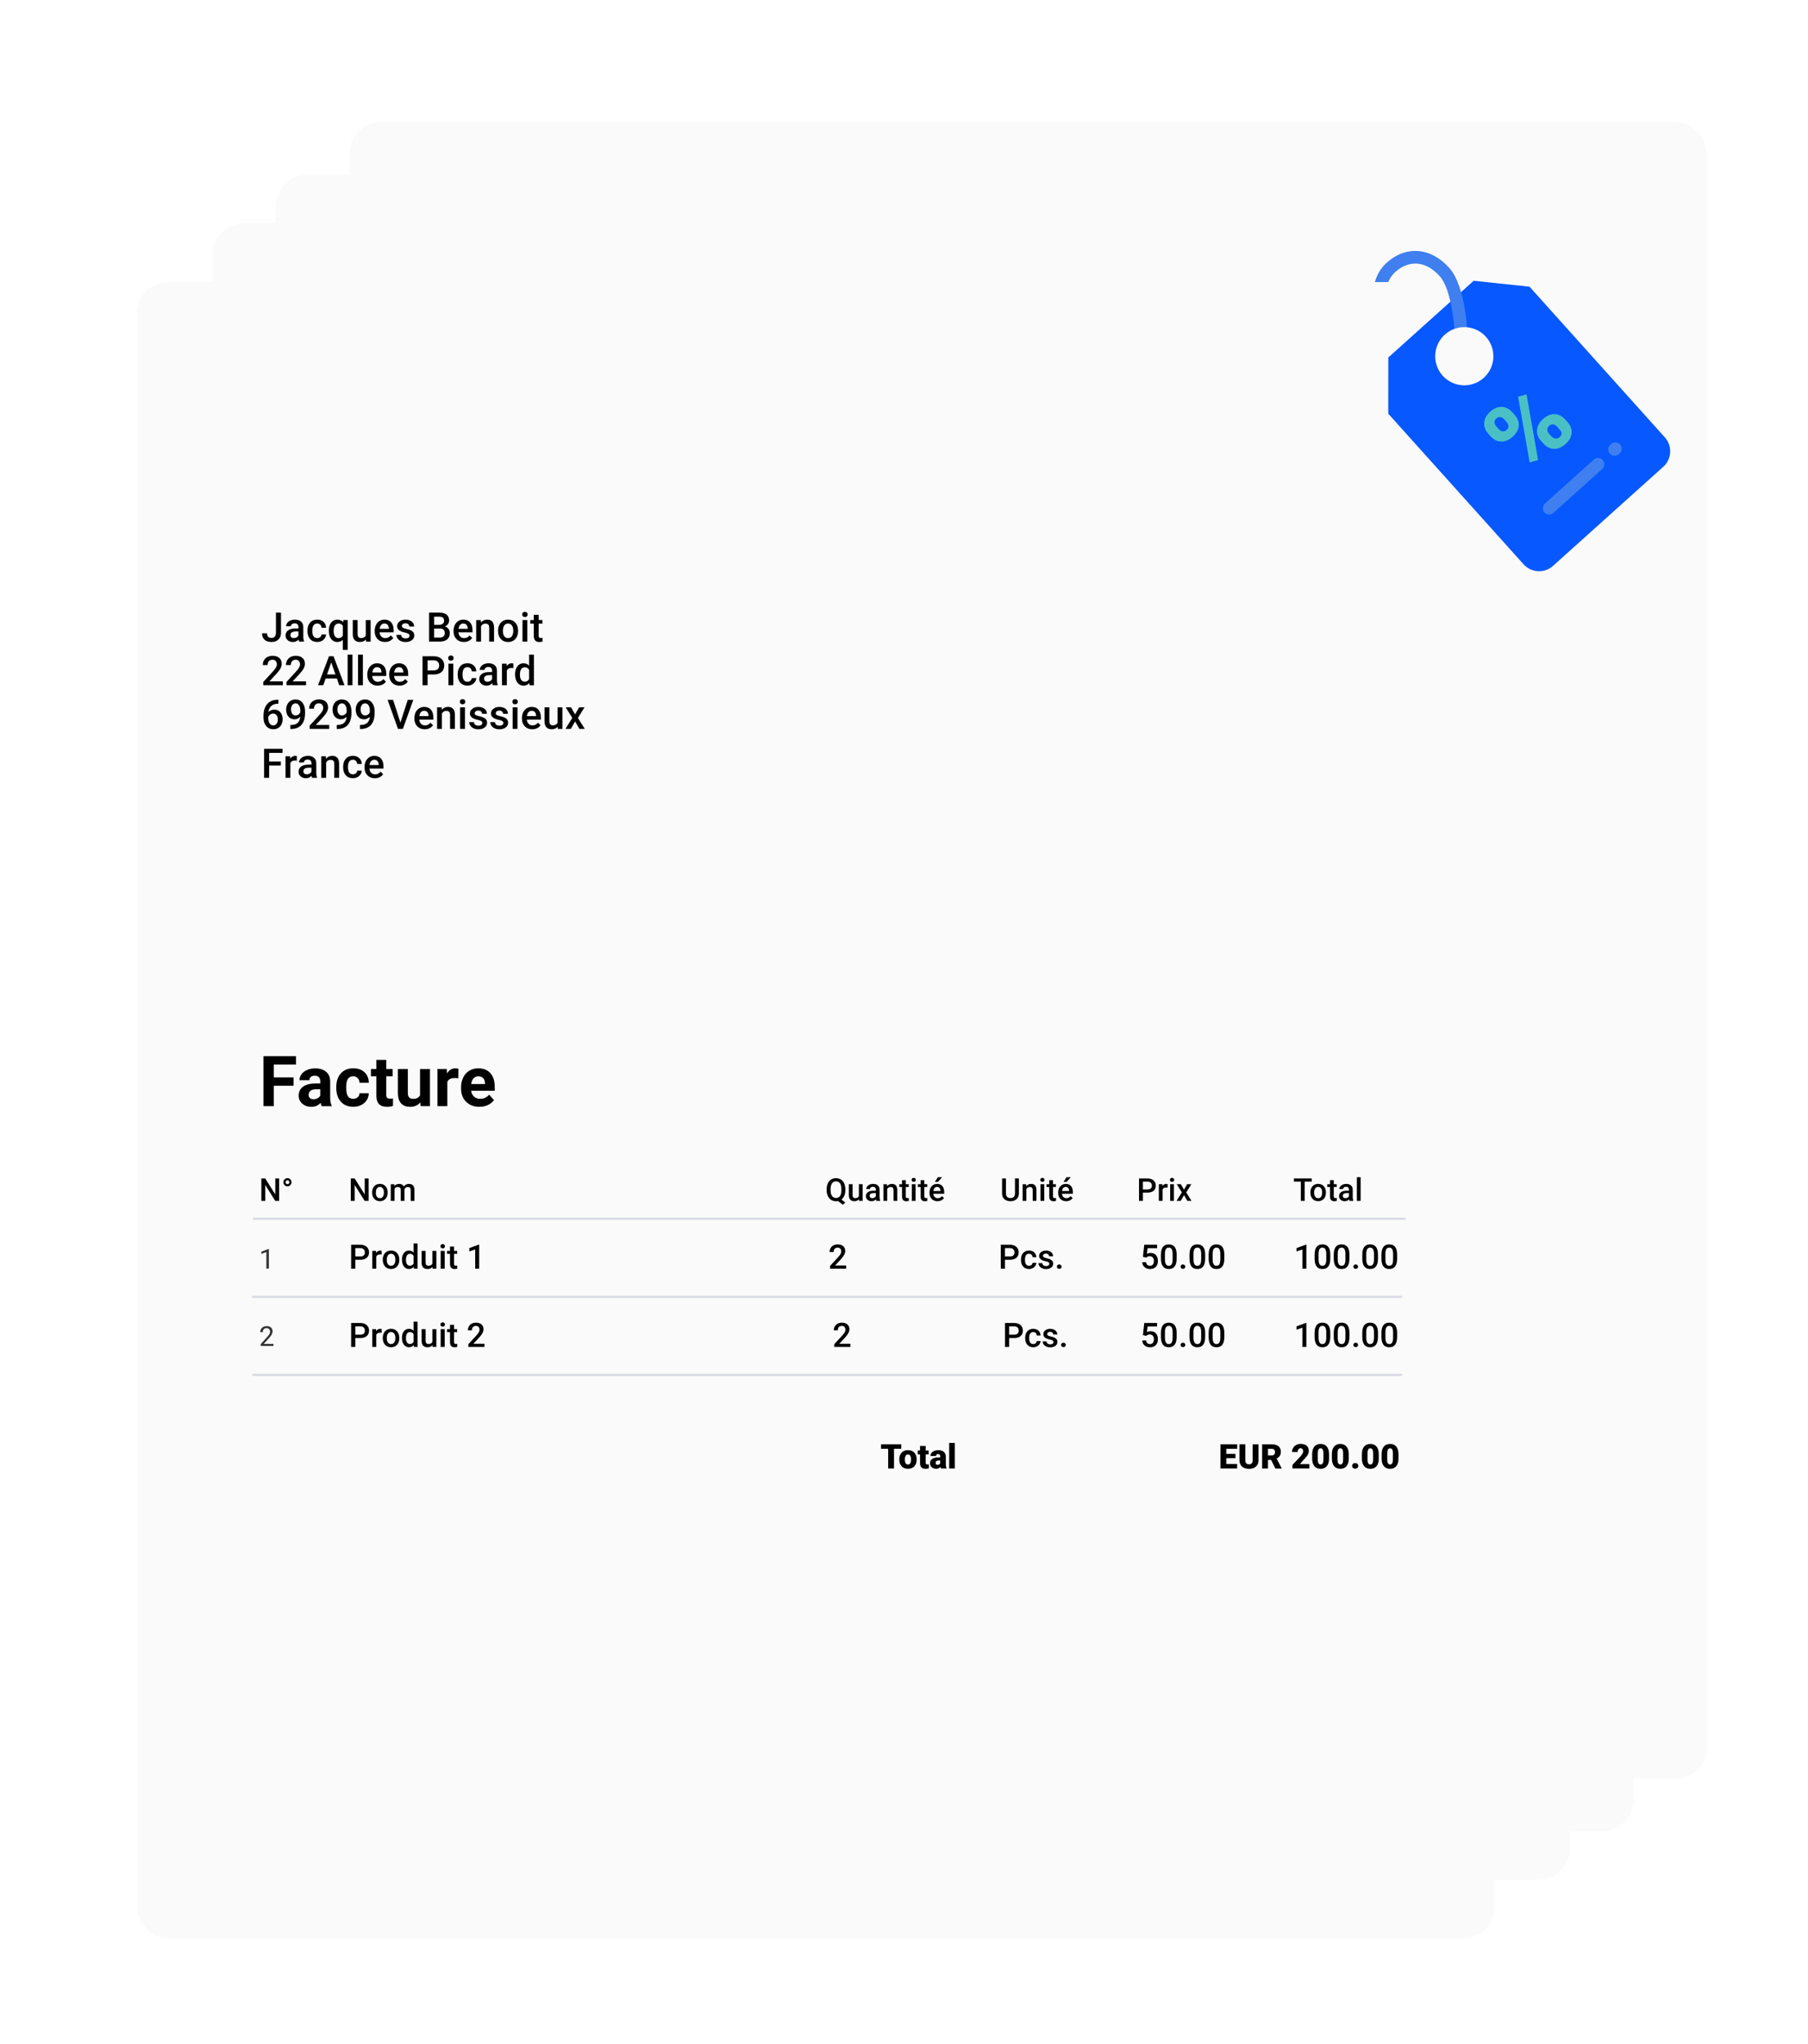 <?xml version="1.0" encoding="UTF-8"?>
<svg id="ID-33" xmlns="http://www.w3.org/2000/svg" xmlns:xlink="http://www.w3.org/1999/xlink" viewBox="0 0 859 971">
  <defs>
    <style>
      .cls-1 {
        fill: #cfd2dd;
      }

      .cls-1, .cls-2 {
        opacity: .8;
      }

      .cls-1, .cls-3, .cls-4, .cls-5, .cls-6, .cls-7, .cls-8, .cls-9, .cls-10, .cls-11 {
        stroke-width: 0px;
      }

      .cls-12 {
        isolation: isolate;
      }

      .cls-4 {
        filter: url(#drop-shadow-2);
      }

      .cls-4, .cls-5, .cls-6, .cls-7, .cls-11 {
        fill: #fafafa;
      }

      .cls-5 {
        filter: url(#drop-shadow-4);
      }

      .cls-6 {
        filter: url(#drop-shadow-1);
      }

      .cls-7 {
        filter: url(#drop-shadow-3);
      }

      .cls-8 {
        fill: #4bc0c4;
      }

      .cls-9 {
        fill: #3f7fef;
      }

      .cls-10 {
        fill: #0758ff;
      }

      .cls-13 {
        fill: none;
        stroke: #3f7fef;
        stroke-linecap: round;
        stroke-linejoin: round;
        stroke-width: 6px;
      }
    </style>
    <filter id="drop-shadow-1" filterUnits="userSpaceOnUse">
      <feOffset dx="7" dy="0"/>
      <feGaussianBlur result="blur" stdDeviation="30"/>
      <feFlood flood-color="#121726" flood-opacity=".1"/>
      <feComposite in2="blur" operator="in"/>
      <feComposite in="SourceGraphic"/>
    </filter>
    <filter id="drop-shadow-2" filterUnits="userSpaceOnUse">
      <feOffset dx="7" dy="0"/>
      <feGaussianBlur result="blur-2" stdDeviation="30"/>
      <feFlood flood-color="#121726" flood-opacity=".1"/>
      <feComposite in2="blur-2" operator="in"/>
      <feComposite in="SourceGraphic"/>
    </filter>
    <filter id="drop-shadow-3" filterUnits="userSpaceOnUse">
      <feOffset dx="7" dy="0"/>
      <feGaussianBlur result="blur-3" stdDeviation="30"/>
      <feFlood flood-color="#121726" flood-opacity=".1"/>
      <feComposite in2="blur-3" operator="in"/>
      <feComposite in="SourceGraphic"/>
    </filter>
    <filter id="drop-shadow-4" filterUnits="userSpaceOnUse">
      <feOffset dx="7" dy="0"/>
      <feGaussianBlur result="blur-4" stdDeviation="30"/>
      <feFlood flood-color="#121726" flood-opacity=".1"/>
      <feComposite in2="blur-4" operator="in"/>
      <feComposite in="SourceGraphic"/>
    </filter>
  </defs>
  <g id="Background">
    <rect class="cls-6" x="159" y="58" width="645" height="787" rx="15" ry="15"/>
    <rect class="cls-4" x="124" y="83" width="645" height="787" rx="15" ry="15"/>
    <rect class="cls-7" x="94" y="106" width="645" height="787" rx="15" ry="15"/>
    <rect class="cls-5" x="58" y="134" width="645" height="787" rx="15" ry="15"/>
    <path class="cls-1" d="m665.79,653.64H120.2c-.28,0-.5-.22-.5-.5s.22-.5.5-.5h545.6c.28,0,.5.22.5.5s-.22.5-.5.5Z"/>
    <path class="cls-1" d="m665.79,616.57H120.2c-.28,0-.5-.22-.5-.5s.22-.5.5-.5h545.6c.28,0,.5.22.5.5s-.22.5-.5.5Z"/>
    <rect class="cls-1" x="120.2" y="578.49" width="547.64" height="1"/>
    <g class="cls-2">
      <g>
        <g class="cls-12">
          <path class="cls-3" d="m127.74,602.66h-1.19v-7.86l-2.38.87v-1.07l3.38-1.27h.19v9.33Z"/>
        </g>
        <g class="cls-12">
          <path class="cls-3" d="m129.94,639.4h-6.08v-.85l3.21-3.57c.48-.54.8-.98.98-1.32s.27-.69.27-1.05c0-.48-.15-.88-.44-1.19-.29-.31-.68-.47-1.17-.47-.59,0-1.04.17-1.37.5s-.49.8-.49,1.39h-1.18c0-.85.28-1.55.83-2.07.55-.53,1.29-.79,2.21-.79.86,0,1.54.23,2.05.68.5.45.75,1.06.75,1.81,0,.91-.58,2-1.75,3.26l-2.49,2.7h4.66v.96Z"/>
        </g>
      </g>
    </g>
    <g>
      <g>
        <path class="cls-10" d="m736.02,146.59l54.96,61.17c3.66,4.07,3.33,10.34-.75,14l-52.37,47.06c-4.07,3.66-10.34,3.33-14-.75l-58.01-64.56-6.28-6.99.02-26.68,40.57-36.46,26.53,2.82,9.33,10.38Z"/>
        <path class="cls-9" d="m694.36,165.59c-1.64,0-2.98-1.32-3-2.96-.09-6.57-1.58-25.02-7.33-31.42-3.25-3.62-6.95-5.69-10.7-5.97-3.62-.28-7.24,1.11-10.48,4.02-1.6,1.44-2.63,3.1-3.28,4.74q-2.57,0-6.32,0c.97-3.6,2.87-6.76,5.59-9.2,4.48-4.03,9.65-5.94,14.95-5.54,5.32.41,10.4,3.16,14.71,7.95,8.29,9.23,8.84,32.7,8.87,35.35.02,1.66-1.3,3.02-2.96,3.04-.01,0-.03,0-.04,0Z"/>
        <circle class="cls-11" cx="695.7" cy="169.23" r="13.82"/>
        <line class="cls-13" x1="736.01" y1="241.43" x2="759.24" y2="220.57"/>
        <line class="cls-13" x1="767.1" y1="213.5" x2="767.47" y2="213.17"/>
      </g>
      <path class="cls-8" d="m707.05,205.99c-1.42-1.58-2.05-3.32-1.9-5.22.16-1.9,1.1-3.63,2.84-5.19,1.76-1.58,3.58-2.34,5.47-2.29s3.57.9,5.06,2.55l1.14,1.27c1.42,1.58,2.05,3.31,1.9,5.19-.16,1.88-1.1,3.59-2.84,5.15-1.72,1.55-3.54,2.32-5.44,2.3-1.91-.01-3.61-.85-5.1-2.51l-1.12-1.25Zm5.03-2.08c.54.61,1.16.95,1.84,1.02.68.07,1.32-.16,1.92-.7,1.23-1.11,1.14-2.44-.26-4l-.94-1.05c-.54-.61-1.16-.96-1.83-1.05s-1.32.13-1.91.66c-.57.52-.86,1.12-.86,1.8,0,.68.29,1.35.88,2l1.18,1.31Zm18.68,14.67l-4.01,1.09-5.48-31.23,4.01-1.09,5.48,31.23Zm1.39-9.13c-1.43-1.59-2.06-3.34-1.89-5.23s1.12-3.61,2.84-5.16c1.75-1.57,3.56-2.34,5.44-2.32s3.59.88,5.12,2.58l1.11,1.23c1.43,1.59,2.07,3.33,1.91,5.21s-1.11,3.6-2.85,5.17c-1.72,1.55-3.54,2.32-5.44,2.3s-3.61-.85-5.1-2.51l-1.14-1.27Zm5.01-2.06c.49.55,1.11.86,1.86.94.75.08,1.39-.13,1.93-.61,1.14-1.02,1.27-2.11.4-3.26l-1.6-1.81c-.55-.62-1.17-.96-1.85-1.04s-1.31.15-1.9.68c-.56.51-.85,1.09-.87,1.75s.23,1.3.75,1.93l1.29,1.43Z"/>
    </g>
    <g class="cls-12">
      <path class="cls-3" d="m543.03,597.05l.62-5.73h6.11v1.64h-4.53l-.31,2.72c.53-.3,1.12-.45,1.78-.45,1.08,0,1.93.35,2.53,1.04.6.69.9,1.62.9,2.8s-.33,2.08-1,2.76c-.67.69-1.58,1.03-2.74,1.03-1.04,0-1.91-.3-2.59-.89-.68-.59-1.06-1.37-1.11-2.34h1.84c.07.55.27.98.59,1.27.32.29.75.44,1.27.44.58,0,1.04-.21,1.36-.62.33-.42.49-.98.49-1.7s-.18-1.24-.54-1.64c-.36-.4-.85-.61-1.48-.61-.34,0-.64.05-.88.14-.24.09-.5.27-.78.54l-1.52-.38Z"/>
      <path class="cls-3" d="m559.03,597.9c0,1.64-.31,2.87-.92,3.7-.61.83-1.54,1.25-2.79,1.25s-2.16-.4-2.78-1.21c-.62-.81-.94-2.01-.96-3.6v-1.97c0-1.64.31-2.86.92-3.68.61-.82,1.55-1.23,2.8-1.23s2.17.4,2.79,1.2.93,1.99.94,3.58v1.97Zm-1.9-2.12c0-1.07-.15-1.85-.44-2.35-.29-.5-.75-.75-1.39-.75s-1.08.24-1.37.71c-.29.47-.45,1.21-.46,2.21v2.58c0,1.06.15,1.85.45,2.38.3.52.76.78,1.4.78s1.06-.24,1.35-.72c.29-.48.45-1.24.46-2.26v-2.57Z"/>
      <path class="cls-3" d="m562.02,600.69c.35,0,.63.1.82.3.19.2.29.45.29.75s-.1.54-.29.74-.47.29-.82.29-.61-.1-.8-.29c-.2-.19-.3-.44-.3-.74s.1-.55.29-.75c.19-.2.46-.3.81-.3Z"/>
      <path class="cls-3" d="m572.59,597.9c0,1.64-.31,2.87-.92,3.7-.61.83-1.54,1.25-2.79,1.25s-2.16-.4-2.78-1.21c-.62-.81-.94-2.01-.96-3.6v-1.97c0-1.64.31-2.86.92-3.68.61-.82,1.55-1.23,2.8-1.23s2.17.4,2.79,1.2.93,1.99.94,3.58v1.97Zm-1.9-2.12c0-1.07-.15-1.85-.44-2.35-.29-.5-.75-.75-1.39-.75s-1.08.24-1.37.71c-.29.47-.45,1.21-.46,2.21v2.58c0,1.06.15,1.85.45,2.38.3.52.76.78,1.4.78s1.06-.24,1.35-.72c.29-.48.45-1.24.46-2.26v-2.57Z"/>
      <path class="cls-3" d="m581.69,597.9c0,1.64-.31,2.87-.92,3.7-.61.83-1.54,1.25-2.79,1.25s-2.16-.4-2.78-1.21c-.62-.81-.94-2.01-.96-3.6v-1.97c0-1.64.31-2.86.92-3.68.61-.82,1.55-1.23,2.8-1.23s2.17.4,2.79,1.2.93,1.99.94,3.58v1.97Zm-1.9-2.12c0-1.07-.15-1.85-.44-2.35-.29-.5-.75-.75-1.39-.75s-1.08.24-1.37.71c-.29.47-.45,1.21-.46,2.21v2.58c0,1.06.15,1.85.45,2.38.3.52.76.78,1.4.78s1.06-.24,1.35-.72c.29-.48.45-1.24.46-2.26v-2.57Z"/>
    </g>
    <g class="cls-12">
      <path class="cls-3" d="m543.03,634.23l.62-5.73h6.11v1.64h-4.53l-.31,2.72c.53-.3,1.12-.45,1.78-.45,1.08,0,1.93.35,2.53,1.04.6.69.9,1.62.9,2.8s-.33,2.08-1,2.76c-.67.69-1.58,1.03-2.74,1.03-1.04,0-1.91-.3-2.59-.89-.68-.59-1.06-1.37-1.11-2.34h1.84c.07.55.27.98.59,1.27.32.29.75.44,1.27.44.58,0,1.04-.21,1.36-.62.33-.42.49-.98.49-1.7s-.18-1.24-.54-1.64c-.36-.4-.85-.61-1.48-.61-.34,0-.64.05-.88.14-.24.09-.5.27-.78.54l-1.52-.38Z"/>
      <path class="cls-3" d="m559.03,635.08c0,1.64-.31,2.87-.92,3.7-.61.83-1.54,1.25-2.79,1.25s-2.16-.4-2.78-1.21c-.62-.81-.94-2.01-.96-3.6v-1.97c0-1.64.31-2.86.92-3.68.61-.82,1.55-1.23,2.8-1.23s2.17.4,2.79,1.2.93,1.99.94,3.58v1.97Zm-1.9-2.12c0-1.07-.15-1.85-.44-2.35-.29-.5-.75-.75-1.39-.75s-1.08.24-1.37.71c-.29.47-.45,1.21-.46,2.21v2.58c0,1.06.15,1.85.45,2.38.3.52.76.78,1.4.78s1.06-.24,1.35-.72c.29-.48.45-1.24.46-2.26v-2.57Z"/>
      <path class="cls-3" d="m562.02,637.87c.35,0,.63.1.82.3.19.2.29.45.29.75s-.1.54-.29.74-.47.29-.82.29-.61-.1-.8-.29c-.2-.19-.3-.44-.3-.74s.1-.55.29-.75c.19-.2.46-.3.81-.3Z"/>
      <path class="cls-3" d="m572.59,635.08c0,1.64-.31,2.87-.92,3.7-.61.83-1.54,1.25-2.79,1.25s-2.16-.4-2.78-1.21c-.62-.81-.94-2.01-.96-3.6v-1.97c0-1.64.31-2.86.92-3.68.61-.82,1.55-1.23,2.8-1.23s2.17.4,2.79,1.2.93,1.99.94,3.58v1.97Zm-1.9-2.12c0-1.07-.15-1.85-.44-2.35-.29-.5-.75-.75-1.39-.75s-1.08.24-1.37.71c-.29.47-.45,1.21-.46,2.21v2.58c0,1.06.15,1.85.45,2.38.3.52.76.78,1.4.78s1.06-.24,1.35-.72c.29-.48.45-1.24.46-2.26v-2.57Z"/>
      <path class="cls-3" d="m581.69,635.08c0,1.64-.31,2.87-.92,3.7-.61.83-1.54,1.25-2.79,1.25s-2.16-.4-2.78-1.21c-.62-.81-.94-2.01-.96-3.6v-1.97c0-1.64.31-2.86.92-3.68.61-.82,1.55-1.23,2.8-1.23s2.17.4,2.79,1.2.93,1.99.94,3.58v1.97Zm-1.9-2.12c0-1.07-.15-1.85-.44-2.35-.29-.5-.75-.75-1.39-.75s-1.08.24-1.37.71c-.29.47-.45,1.21-.46,2.21v2.58c0,1.06.15,1.85.45,2.38.3.52.76.78,1.4.78s1.06-.24,1.35-.72c.29-.48.45-1.24.46-2.26v-2.57Z"/>
    </g>
    <g class="cls-12">
      <path class="cls-3" d="m620.67,602.69h-1.89v-9.14l-2.79.95v-1.59l4.44-1.63h.24v11.41Z"/>
      <path class="cls-3" d="m632.03,597.9c0,1.64-.31,2.87-.92,3.7-.61.83-1.54,1.25-2.79,1.25s-2.16-.4-2.78-1.21c-.62-.81-.94-2.01-.96-3.6v-1.97c0-1.64.31-2.86.92-3.68.61-.82,1.55-1.23,2.8-1.23s2.17.4,2.79,1.2.93,1.99.94,3.58v1.97Zm-1.9-2.12c0-1.07-.15-1.85-.44-2.35-.29-.5-.75-.75-1.39-.75s-1.08.24-1.37.71c-.29.47-.45,1.21-.46,2.21v2.58c0,1.06.15,1.85.45,2.38.3.52.76.78,1.4.78s1.06-.24,1.35-.72c.29-.48.45-1.24.46-2.26v-2.57Z"/>
      <path class="cls-3" d="m641.13,597.9c0,1.64-.31,2.87-.92,3.7-.61.83-1.54,1.25-2.79,1.25s-2.16-.4-2.78-1.21c-.62-.81-.94-2.01-.96-3.6v-1.97c0-1.64.31-2.86.92-3.68.61-.82,1.55-1.23,2.8-1.23s2.17.4,2.79,1.2.93,1.99.94,3.58v1.97Zm-1.9-2.12c0-1.07-.15-1.85-.44-2.35-.29-.5-.75-.75-1.39-.75s-1.08.24-1.37.71c-.29.47-.45,1.21-.46,2.21v2.58c0,1.06.15,1.85.45,2.38.3.52.76.78,1.4.78s1.06-.24,1.35-.72c.29-.48.45-1.24.46-2.26v-2.57Z"/>
      <path class="cls-3" d="m644.11,600.69c.35,0,.63.1.82.3.19.2.29.45.29.75s-.1.54-.29.74-.47.29-.82.29-.61-.1-.8-.29c-.2-.19-.3-.44-.3-.74s.1-.55.29-.75c.19-.2.46-.3.81-.3Z"/>
      <path class="cls-3" d="m654.69,597.9c0,1.64-.31,2.87-.92,3.7-.61.83-1.54,1.25-2.79,1.25s-2.16-.4-2.78-1.21c-.62-.81-.94-2.01-.96-3.6v-1.97c0-1.64.31-2.86.92-3.68.61-.82,1.55-1.23,2.8-1.23s2.17.4,2.79,1.2.93,1.99.94,3.58v1.97Zm-1.9-2.12c0-1.07-.15-1.85-.44-2.35-.29-.5-.75-.75-1.39-.75s-1.08.24-1.37.71c-.29.47-.45,1.21-.46,2.21v2.58c0,1.06.15,1.85.45,2.38.3.52.76.78,1.4.78s1.06-.24,1.35-.72c.29-.48.45-1.24.46-2.26v-2.57Z"/>
      <path class="cls-3" d="m663.78,597.9c0,1.64-.31,2.87-.92,3.7-.61.83-1.54,1.25-2.79,1.25s-2.16-.4-2.78-1.21c-.62-.81-.94-2.01-.96-3.6v-1.97c0-1.64.31-2.86.92-3.68.61-.82,1.55-1.23,2.8-1.23s2.17.4,2.79,1.2.93,1.99.94,3.58v1.97Zm-1.9-2.12c0-1.07-.15-1.85-.44-2.35-.29-.5-.75-.75-1.39-.75s-1.08.24-1.37.71c-.29.47-.45,1.21-.46,2.21v2.58c0,1.06.15,1.85.45,2.38.3.52.76.78,1.4.78s1.06-.24,1.35-.72c.29-.48.45-1.24.46-2.26v-2.57Z"/>
    </g>
    <g class="cls-12">
      <path class="cls-3" d="m620.67,639.87h-1.89v-9.14l-2.79.95v-1.59l4.44-1.63h.24v11.41Z"/>
      <path class="cls-3" d="m632.03,635.08c0,1.64-.31,2.87-.92,3.7-.61.83-1.54,1.25-2.79,1.25s-2.16-.4-2.78-1.21c-.62-.81-.94-2.01-.96-3.6v-1.97c0-1.64.31-2.86.92-3.68.61-.82,1.55-1.23,2.8-1.23s2.17.4,2.79,1.2.93,1.99.94,3.58v1.97Zm-1.9-2.12c0-1.07-.15-1.85-.44-2.35-.29-.5-.75-.75-1.39-.75s-1.08.24-1.37.71c-.29.47-.45,1.21-.46,2.21v2.58c0,1.06.15,1.85.45,2.38.3.52.76.78,1.4.78s1.06-.24,1.35-.72c.29-.48.45-1.24.46-2.26v-2.57Z"/>
      <path class="cls-3" d="m641.13,635.08c0,1.64-.31,2.87-.92,3.7-.61.83-1.54,1.25-2.79,1.25s-2.16-.4-2.78-1.21c-.62-.81-.94-2.01-.96-3.6v-1.97c0-1.64.31-2.86.92-3.68.61-.82,1.55-1.23,2.8-1.23s2.17.4,2.79,1.2.93,1.99.94,3.58v1.97Zm-1.9-2.12c0-1.07-.15-1.85-.44-2.35-.29-.5-.75-.75-1.39-.75s-1.08.24-1.37.71c-.29.47-.45,1.21-.46,2.21v2.58c0,1.06.15,1.85.45,2.38.3.52.76.78,1.4.78s1.06-.24,1.35-.72c.29-.48.45-1.24.46-2.26v-2.57Z"/>
      <path class="cls-3" d="m644.11,637.87c.35,0,.63.1.82.3.19.2.29.45.29.75s-.1.54-.29.74-.47.29-.82.29-.61-.1-.8-.29c-.2-.19-.3-.44-.3-.74s.1-.55.29-.75c.19-.2.46-.3.81-.3Z"/>
      <path class="cls-3" d="m654.69,635.08c0,1.64-.31,2.87-.92,3.7-.61.83-1.54,1.25-2.79,1.25s-2.16-.4-2.78-1.21c-.62-.81-.94-2.01-.96-3.6v-1.97c0-1.64.31-2.86.92-3.68.61-.82,1.55-1.23,2.8-1.23s2.17.4,2.79,1.2.93,1.99.94,3.58v1.97Zm-1.9-2.12c0-1.07-.15-1.85-.44-2.35-.29-.5-.75-.75-1.39-.75s-1.08.24-1.37.71c-.29.47-.45,1.21-.46,2.21v2.58c0,1.06.15,1.85.45,2.38.3.52.76.78,1.4.78s1.06-.24,1.35-.72c.29-.48.45-1.24.46-2.26v-2.57Z"/>
      <path class="cls-3" d="m663.78,635.08c0,1.64-.31,2.87-.92,3.7-.61.83-1.54,1.25-2.79,1.25s-2.16-.4-2.78-1.21c-.62-.81-.94-2.01-.96-3.6v-1.97c0-1.64.31-2.86.92-3.68.61-.82,1.55-1.23,2.8-1.23s2.17.4,2.79,1.2.93,1.99.94,3.58v1.97Zm-1.9-2.12c0-1.07-.15-1.85-.44-2.35-.29-.5-.75-.75-1.39-.75s-1.08.24-1.37.71c-.29.47-.45,1.21-.46,2.21v2.58c0,1.06.15,1.85.45,2.38.3.52.76.78,1.4.78s1.06-.24,1.35-.72c.29-.48.45-1.24.46-2.26v-2.57Z"/>
    </g>
  </g>
  <g id="Text">
    <g id="FR">
      <g id="EN">
        <g>
          <g class="cls-12">
            <path class="cls-3" d="m131.12,291.02h2.38v9.66c0,1.32-.41,2.37-1.24,3.14-.82.78-1.91,1.16-3.26,1.16-1.44,0-2.55-.36-3.33-1.09s-1.17-1.74-1.17-3.03h2.38c0,.73.18,1.28.54,1.65.36.37.89.55,1.58.55.64,0,1.16-.21,1.54-.64.38-.43.57-1.01.57-1.76v-9.65Z"/>
            <path class="cls-3" d="m142.13,304.8c-.1-.2-.19-.51-.26-.96-.73.76-1.63,1.15-2.69,1.15s-1.87-.29-2.52-.88c-.65-.59-.97-1.31-.97-2.18,0-1.09.41-1.93,1.22-2.51s1.97-.88,3.48-.88h1.41v-.67c0-.53-.15-.95-.45-1.27-.3-.32-.75-.48-1.35-.48-.52,0-.95.13-1.29.39-.33.26-.5.59-.5,1h-2.3c0-.56.19-1.09.56-1.58.37-.49.88-.87,1.52-1.15.64-.28,1.35-.42,2.14-.42,1.2,0,2.15.3,2.87.9s1.08,1.45,1.1,2.54v4.62c0,.92.13,1.66.39,2.21v.16h-2.35Zm-2.53-1.66c.45,0,.88-.11,1.28-.33.4-.22.7-.52.9-.89v-1.93h-1.24c-.85,0-1.49.15-1.92.44-.43.3-.64.72-.64,1.26,0,.44.15.79.44,1.06.29.26.69.39,1.18.39Z"/>
            <path class="cls-3" d="m150.71,303.15c.57,0,1.05-.17,1.43-.5.38-.33.58-.75.61-1.24h2.17c-.03.64-.22,1.23-.6,1.78s-.88.99-1.51,1.31c-.64.32-1.33.48-2.06.48-1.43,0-2.57-.46-3.41-1.39-.84-.93-1.26-2.21-1.26-3.84v-.24c0-1.56.42-2.81,1.25-3.74.83-.94,1.97-1.41,3.41-1.41,1.22,0,2.21.35,2.98,1.06.77.71,1.17,1.64,1.21,2.8h-2.17c-.02-.59-.23-1.07-.6-1.45-.38-.38-.85-.57-1.43-.57-.74,0-1.32.27-1.72.81-.4.54-.61,1.36-.62,2.46v.37c0,1.11.2,1.94.6,2.48.4.55.98.82,1.74.82Z"/>
            <path class="cls-3" d="m156.22,299.59c0-1.6.37-2.87,1.1-3.81.73-.94,1.72-1.41,2.97-1.41,1.14,0,2.05.4,2.72,1.2l.13-1.01h2.04v14.18h-2.3v-4.81c-.67.71-1.54,1.06-2.61,1.06-1.22,0-2.21-.48-2.94-1.43s-1.11-2.28-1.11-3.96Zm2.3.2c0,1.05.21,1.87.62,2.47s.99.89,1.72.89c.91,0,1.58-.39,2.03-1.16v-4.66c-.44-.74-1.11-1.12-2.01-1.12-.73,0-1.31.29-1.73.88-.42.59-.63,1.49-.63,2.7Z"/>
            <path class="cls-3" d="m173.86,303.79c-.68.79-1.63,1.19-2.88,1.19-1.11,0-1.95-.32-2.52-.97s-.86-1.59-.86-2.82v-6.63h2.3v6.61c0,1.3.54,1.95,1.62,1.95s1.87-.4,2.26-1.2v-7.35h2.3v10.24h-2.17l-.06-1Z"/>
            <path class="cls-3" d="m182.93,304.98c-1.46,0-2.64-.46-3.54-1.38s-1.36-2.14-1.36-3.67v-.28c0-1.02.2-1.94.59-2.74s.95-1.43,1.66-1.88,1.51-.67,2.38-.67c1.39,0,2.47.44,3.23,1.33.76.89,1.14,2.15,1.14,3.78v.93h-6.69c.07.85.35,1.51.85,2.01s1.12.74,1.87.74c1.05,0,1.91-.43,2.57-1.28l1.24,1.18c-.41.61-.96,1.09-1.64,1.42-.68.34-1.45.51-2.3.51Zm-.27-8.77c-.63,0-1.14.22-1.53.66s-.64,1.06-.74,1.85h4.38v-.17c-.05-.77-.26-1.35-.62-1.75s-.86-.59-1.5-.59Z"/>
            <path class="cls-3" d="m194.56,302.01c0-.41-.17-.72-.51-.94-.34-.21-.9-.4-1.68-.57s-1.43-.37-1.96-.62c-1.15-.55-1.72-1.36-1.72-2.41,0-.88.37-1.62,1.12-2.21.74-.59,1.69-.89,2.84-.89,1.22,0,2.21.3,2.97.91s1.13,1.39,1.13,2.36h-2.3c0-.44-.17-.81-.49-1.1-.33-.29-.76-.44-1.31-.44-.5,0-.92.12-1.23.35-.32.23-.48.55-.48.94,0,.35.15.63.45.82.3.2.9.39,1.8.59s1.61.44,2.12.71c.51.27.9.6,1.14.99.25.39.37.85.37,1.4,0,.92-.38,1.67-1.15,2.24-.76.57-1.76.86-3,.86-.84,0-1.59-.15-2.24-.45-.66-.3-1.17-.72-1.53-1.25-.37-.53-.55-1.1-.55-1.71h2.23c.03.54.24.96.62,1.25.38.29.88.44,1.5.44s1.07-.11,1.38-.35.47-.53.47-.9Z"/>
            <path class="cls-3" d="m203.87,304.8v-13.78h4.72c1.56,0,2.74.31,3.56.94.81.62,1.22,1.56,1.22,2.79,0,.63-.17,1.2-.51,1.7-.34.5-.84.9-1.5,1.17.74.2,1.32.58,1.73,1.14.41.56.61,1.23.61,2.01,0,1.29-.42,2.29-1.25,2.98-.83.69-2.02,1.04-3.56,1.04h-5.03Zm2.39-7.98h2.35c.74,0,1.33-.17,1.75-.51.42-.34.63-.82.63-1.43,0-.68-.19-1.17-.58-1.48-.39-.3-.99-.45-1.81-.45h-2.33v3.87Zm0,1.76v4.31h2.66c.75,0,1.34-.19,1.76-.56.42-.37.63-.89.63-1.55,0-1.43-.73-2.16-2.2-2.2h-2.86Z"/>
            <path class="cls-3" d="m220.39,304.98c-1.46,0-2.64-.46-3.54-1.38s-1.36-2.14-1.36-3.67v-.28c0-1.02.2-1.94.59-2.74s.95-1.43,1.66-1.88,1.51-.67,2.38-.67c1.39,0,2.47.44,3.23,1.33.76.89,1.14,2.15,1.14,3.78v.93h-6.69c.07.85.35,1.51.85,2.01s1.12.74,1.87.74c1.05,0,1.91-.43,2.57-1.28l1.24,1.18c-.41.61-.96,1.09-1.64,1.42-.68.34-1.45.51-2.3.51Zm-.27-8.77c-.63,0-1.14.22-1.53.66s-.64,1.06-.74,1.85h4.38v-.17c-.05-.77-.26-1.35-.62-1.75s-.86-.59-1.5-.59Z"/>
            <path class="cls-3" d="m228.41,294.56l.07,1.18c.76-.91,1.75-1.37,2.98-1.37,2.13,0,3.22,1.22,3.26,3.66v6.77h-2.3v-6.63c0-.65-.14-1.13-.42-1.44-.28-.31-.74-.47-1.38-.47-.93,0-1.62.42-2.07,1.26v7.29h-2.3v-10.24h2.17Z"/>
            <path class="cls-3" d="m236.63,299.58c0-1,.2-1.91.6-2.71.4-.8.96-1.42,1.67-1.85.72-.43,1.55-.65,2.48-.65,1.38,0,2.5.44,3.36,1.33.86.89,1.33,2.07,1.4,3.54v.54c0,1.01-.18,1.91-.57,2.71-.39.79-.94,1.41-1.67,1.85-.72.44-1.56.65-2.5.65-1.45,0-2.6-.48-3.47-1.44-.87-.96-1.3-2.24-1.3-3.85v-.11Zm2.3.2c0,1.05.22,1.88.65,2.47s1.04.89,1.82.89,1.38-.3,1.81-.91c.43-.61.65-1.49.65-2.66,0-1.03-.22-1.85-.67-2.46-.44-.61-1.05-.91-1.81-.91s-1.35.3-1.79.89c-.44.6-.66,1.49-.66,2.67Z"/>
            <path class="cls-3" d="m248.1,291.9c0-.35.11-.65.34-.88.22-.23.54-.35.96-.35s.74.12.96.35c.23.23.34.53.34.88s-.11.64-.34.87c-.23.23-.55.35-.96.35s-.74-.11-.96-.35c-.22-.23-.34-.52-.34-.87Zm2.44,12.9h-2.3v-10.24h2.3v10.24Z"/>
            <path class="cls-3" d="m255.92,292.07v2.49h1.81v1.7h-1.81v5.72c0,.39.08.67.23.85.15.17.43.26.83.26.26,0,.53-.03.8-.09v1.78c-.52.15-1.03.22-1.51.22-1.77,0-2.65-.97-2.65-2.92v-5.8h-1.68v-1.7h1.68v-2.49h2.3Z"/>
          </g>
          <g class="cls-12">
            <path class="cls-3" d="m134.37,325.53h-9.26v-1.58l4.59-5.01c.66-.74,1.13-1.35,1.42-1.85.28-.5.42-.99.42-1.49,0-.66-.18-1.19-.55-1.59-.37-.4-.87-.61-1.49-.61-.74,0-1.32.23-1.73.68-.41.45-.62,1.08-.62,1.86h-2.3c0-.84.19-1.59.57-2.27s.93-1.19,1.64-1.57c.71-.37,1.53-.56,2.46-.56,1.34,0,2.39.34,3.17,1.01.77.67,1.16,1.6,1.16,2.79,0,.69-.19,1.41-.58,2.16s-1.02,1.61-1.91,2.57l-3.37,3.61h6.4v1.84Z"/>
            <path class="cls-3" d="m145.39,325.53h-9.26v-1.58l4.59-5.01c.66-.74,1.13-1.35,1.42-1.85.28-.5.42-.99.42-1.49,0-.66-.18-1.19-.55-1.59-.37-.4-.87-.61-1.49-.61-.74,0-1.32.23-1.73.68-.41.45-.62,1.08-.62,1.86h-2.3c0-.84.19-1.59.57-2.27s.93-1.19,1.64-1.57c.71-.37,1.53-.56,2.46-.56,1.34,0,2.39.34,3.17,1.01.77.67,1.16,1.6,1.16,2.79,0,.69-.19,1.41-.58,2.16s-1.02,1.61-1.91,2.57l-3.37,3.61h6.4v1.84Z"/>
            <path class="cls-3" d="m160.05,322.32h-5.34l-1.12,3.21h-2.49l5.21-13.78h2.15l5.21,13.78h-2.5l-1.13-3.21Zm-4.67-1.93h3.99l-2-5.72-2,5.72Z"/>
            <path class="cls-3" d="m167.46,325.53h-2.3v-14.54h2.3v14.54Z"/>
            <path class="cls-3" d="m172.41,325.53h-2.3v-14.54h2.3v14.54Z"/>
            <path class="cls-3" d="m179.42,325.72c-1.46,0-2.64-.46-3.54-1.38s-1.36-2.14-1.36-3.67v-.28c0-1.02.2-1.94.59-2.74s.95-1.43,1.66-1.88,1.51-.67,2.38-.67c1.39,0,2.47.44,3.23,1.33.76.89,1.14,2.15,1.14,3.78v.93h-6.69c.07.85.35,1.51.85,2.01s1.12.74,1.87.74c1.05,0,1.91-.43,2.57-1.28l1.24,1.18c-.41.61-.96,1.09-1.64,1.42-.68.34-1.45.51-2.3.51Zm-.27-8.77c-.63,0-1.14.22-1.53.66s-.64,1.06-.74,1.85h4.38v-.17c-.05-.77-.26-1.35-.62-1.75s-.86-.59-1.5-.59Z"/>
            <path class="cls-3" d="m189.82,325.72c-1.46,0-2.64-.46-3.54-1.38s-1.36-2.14-1.36-3.67v-.28c0-1.02.2-1.94.59-2.74s.95-1.43,1.66-1.88,1.51-.67,2.38-.67c1.39,0,2.47.44,3.23,1.33.76.89,1.14,2.15,1.14,3.78v.93h-6.69c.07.85.35,1.51.85,2.01s1.12.74,1.87.74c1.05,0,1.91-.43,2.57-1.28l1.24,1.18c-.41.61-.96,1.09-1.64,1.42-.68.34-1.45.51-2.3.51Zm-.27-8.77c-.63,0-1.14.22-1.53.66s-.64,1.06-.74,1.85h4.38v-.17c-.05-.77-.26-1.35-.62-1.75s-.86-.59-1.5-.59Z"/>
            <path class="cls-3" d="m203.15,320.42v5.11h-2.39v-13.78h5.27c1.54,0,2.76.4,3.67,1.2.91.8,1.36,1.86,1.36,3.18s-.44,2.4-1.33,3.16c-.89.75-2.13,1.13-3.72,1.13h-2.85Zm0-1.93h2.88c.85,0,1.5-.2,1.95-.6.45-.4.67-.98.67-1.74s-.23-1.34-.68-1.78c-.45-.44-1.08-.67-1.87-.69h-2.94v4.81Z"/>
            <path class="cls-3" d="m212.93,312.63c0-.35.11-.65.34-.88.22-.23.54-.35.96-.35s.74.12.96.35c.23.23.34.53.34.88s-.11.64-.34.87c-.23.23-.55.35-.96.35s-.74-.11-.96-.35c-.22-.23-.34-.52-.34-.87Zm2.44,12.9h-2.3v-10.24h2.3v10.24Z"/>
            <path class="cls-3" d="m222.08,323.88c.57,0,1.05-.17,1.43-.5.38-.33.58-.75.61-1.24h2.17c-.03.64-.22,1.23-.6,1.78s-.88.99-1.51,1.31c-.64.32-1.33.48-2.06.48-1.43,0-2.57-.46-3.41-1.39-.84-.93-1.26-2.21-1.26-3.84v-.24c0-1.56.42-2.81,1.25-3.74.83-.94,1.97-1.41,3.41-1.41,1.22,0,2.21.35,2.98,1.06.77.71,1.17,1.64,1.21,2.8h-2.17c-.02-.59-.23-1.07-.6-1.45-.38-.38-.85-.57-1.43-.57-.74,0-1.32.27-1.72.81-.4.54-.61,1.36-.62,2.46v.37c0,1.11.2,1.94.6,2.48.4.55.98.82,1.74.82Z"/>
            <path class="cls-3" d="m234.14,325.53c-.1-.2-.19-.51-.26-.96-.73.76-1.63,1.15-2.69,1.15s-1.87-.29-2.52-.88c-.65-.59-.97-1.31-.97-2.18,0-1.09.41-1.93,1.22-2.51s1.97-.88,3.48-.88h1.41v-.67c0-.53-.15-.95-.45-1.27-.3-.32-.75-.48-1.35-.48-.52,0-.95.13-1.29.39-.33.26-.5.59-.5,1h-2.3c0-.56.19-1.09.56-1.58.37-.49.88-.87,1.52-1.15.64-.28,1.35-.42,2.14-.42,1.2,0,2.15.3,2.87.9s1.08,1.45,1.1,2.54v4.62c0,.92.13,1.66.39,2.21v.16h-2.35Zm-2.53-1.66c.45,0,.88-.11,1.28-.33.4-.22.7-.52.9-.89v-1.93h-1.24c-.85,0-1.49.15-1.92.44-.43.3-.64.72-.64,1.26,0,.44.15.79.44,1.06.29.26.69.39,1.18.39Z"/>
            <path class="cls-3" d="m243.87,317.39c-.3-.05-.62-.08-.94-.08-1.05,0-1.76.4-2.13,1.21v7h-2.3v-10.24h2.2l.06,1.15c.55-.89,1.33-1.33,2.31-1.33.33,0,.6.04.81.13v2.16Z"/>
            <path class="cls-3" d="m244.71,320.33c0-1.58.37-2.84,1.1-3.8.73-.96,1.71-1.43,2.94-1.43,1.09,0,1.96.38,2.63,1.14v-5.24h2.3v14.54h-2.08l-.11-1.06c-.69.83-1.61,1.25-2.75,1.25s-2.17-.48-2.91-1.45c-.74-.97-1.11-2.28-1.11-3.94Zm2.3.2c0,1.04.2,1.85.6,2.44.4.58.97.88,1.71.88.94,0,1.63-.42,2.06-1.26v-4.37c-.42-.82-1.1-1.23-2.04-1.23-.74,0-1.32.29-1.72.88-.4.59-.61,1.48-.61,2.66Z"/>
          </g>
          <g class="cls-12">
            <path class="cls-3" d="m132.26,332.41v1.9h-.28c-1.29.02-2.32.37-3.08,1.06-.77.69-1.23,1.66-1.37,2.92.74-.78,1.68-1.16,2.83-1.16,1.22,0,2.18.43,2.88,1.29.7.86,1.05,1.97,1.05,3.32s-.41,2.53-1.23,3.4c-.82.87-1.9,1.3-3.24,1.3s-2.49-.51-3.35-1.52c-.86-1.02-1.28-2.35-1.28-3.99v-.79c0-2.42.59-4.31,1.76-5.68,1.18-1.37,2.87-2.05,5.08-2.05h.24Zm-2.47,6.58c-.5,0-.97.14-1.39.43-.42.28-.73.66-.92,1.14v.7c0,1.02.21,1.83.64,2.44.43.6.98.9,1.67.9s1.22-.26,1.62-.77.6-1.18.6-2.02-.2-1.51-.61-2.03c-.4-.52-.94-.79-1.61-.79Z"/>
            <path class="cls-3" d="m142.64,340.49c-.77.81-1.67,1.22-2.7,1.22-1.21,0-2.18-.42-2.9-1.27-.72-.85-1.08-1.96-1.08-3.35,0-.91.18-1.73.55-2.47.37-.74.89-1.31,1.56-1.72.67-.41,1.46-.61,2.35-.61,1.39,0,2.49.52,3.3,1.55.81,1.03,1.22,2.42,1.22,4.15v.64c0,2.49-.56,4.38-1.68,5.69-1.12,1.31-2.8,1.97-5.03,1.99h-.27v-1.9h.33c1.36-.02,2.4-.35,3.12-.98s1.13-1.61,1.22-2.94Zm-2.21-.58c.46,0,.89-.13,1.3-.4.4-.26.72-.63.94-1.1v-.9c0-1.02-.21-1.83-.62-2.45-.42-.62-.96-.93-1.62-.93s-1.19.27-1.58.82c-.39.55-.59,1.24-.59,2.07s.2,1.56.6,2.09.93.79,1.59.79Z"/>
            <path class="cls-3" d="m156.4,346.25h-9.26v-1.58l4.59-5.01c.66-.74,1.13-1.35,1.42-1.85.28-.5.42-.99.42-1.49,0-.66-.18-1.19-.55-1.59-.37-.4-.87-.61-1.49-.61-.74,0-1.32.23-1.73.68-.41.45-.62,1.08-.62,1.86h-2.3c0-.84.19-1.59.57-2.27s.93-1.19,1.64-1.57c.71-.37,1.53-.56,2.46-.56,1.34,0,2.39.34,3.17,1.01.77.67,1.16,1.6,1.16,2.79,0,.69-.19,1.41-.58,2.16s-1.02,1.61-1.91,2.57l-3.37,3.61h6.4v1.84Z"/>
            <path class="cls-3" d="m164.68,340.49c-.77.81-1.67,1.22-2.7,1.22-1.21,0-2.18-.42-2.9-1.27-.72-.85-1.08-1.96-1.08-3.35,0-.91.18-1.73.55-2.47.37-.74.89-1.31,1.56-1.72.67-.41,1.46-.61,2.35-.61,1.39,0,2.49.52,3.3,1.55.81,1.03,1.22,2.42,1.22,4.15v.64c0,2.49-.56,4.38-1.68,5.69-1.12,1.31-2.8,1.97-5.03,1.99h-.27v-1.9h.33c1.36-.02,2.4-.35,3.12-.98s1.13-1.61,1.22-2.94Zm-2.21-.58c.46,0,.89-.13,1.3-.4.4-.26.72-.63.94-1.1v-.9c0-1.02-.21-1.83-.62-2.45-.42-.62-.96-.93-1.62-.93s-1.19.27-1.58.82c-.39.55-.59,1.24-.59,2.07s.2,1.56.6,2.09.93.79,1.59.79Z"/>
            <path class="cls-3" d="m175.69,340.49c-.77.81-1.67,1.22-2.7,1.22-1.21,0-2.18-.42-2.9-1.27-.72-.85-1.08-1.96-1.08-3.35,0-.91.18-1.73.55-2.47.37-.74.89-1.31,1.56-1.72.67-.41,1.46-.61,2.35-.61,1.39,0,2.49.52,3.3,1.55.81,1.03,1.22,2.42,1.22,4.15v.64c0,2.49-.56,4.38-1.68,5.69-1.12,1.31-2.8,1.97-5.03,1.99h-.27v-1.9h.33c1.36-.02,2.4-.35,3.12-.98s1.13-1.61,1.22-2.94Zm-2.21-.58c.46,0,.89-.13,1.3-.4.4-.26.72-.63.94-1.1v-.9c0-1.02-.21-1.83-.62-2.45-.42-.62-.96-.93-1.62-.93s-1.19.27-1.58.82c-.39.55-.59,1.24-.59,2.07s.2,1.56.6,2.09.93.79,1.59.79Z"/>
            <path class="cls-3" d="m190.24,343.25l3.5-10.78h2.63l-4.96,13.78h-2.32l-4.94-13.78h2.62l3.46,10.78Z"/>
            <path class="cls-3" d="m201.79,346.44c-1.46,0-2.64-.46-3.54-1.38s-1.36-2.14-1.36-3.67v-.28c0-1.02.2-1.94.59-2.74s.95-1.43,1.66-1.88,1.51-.67,2.38-.67c1.39,0,2.47.44,3.23,1.33.76.89,1.14,2.15,1.14,3.78v.93h-6.69c.07.85.35,1.51.85,2.01s1.12.74,1.87.74c1.05,0,1.91-.43,2.57-1.28l1.24,1.18c-.41.61-.96,1.09-1.64,1.42-.68.34-1.45.51-2.3.51Zm-.27-8.77c-.63,0-1.14.22-1.53.66s-.64,1.06-.74,1.85h4.38v-.17c-.05-.77-.26-1.35-.62-1.75s-.86-.59-1.5-.59Z"/>
            <path class="cls-3" d="m209.82,336.01l.07,1.18c.76-.91,1.75-1.37,2.98-1.37,2.13,0,3.22,1.22,3.26,3.66v6.77h-2.3v-6.63c0-.65-.14-1.13-.42-1.44-.28-.31-.74-.47-1.38-.47-.93,0-1.62.42-2.07,1.26v7.29h-2.3v-10.24h2.17Z"/>
            <path class="cls-3" d="m218.47,333.36c0-.35.11-.65.34-.88.22-.23.54-.35.96-.35s.74.12.96.35c.23.23.34.53.34.88s-.11.64-.34.87c-.23.23-.55.35-.96.35s-.74-.11-.96-.35c-.22-.23-.34-.52-.34-.87Zm2.44,12.9h-2.3v-10.24h2.3v10.24Z"/>
            <path class="cls-3" d="m229.15,343.47c0-.41-.17-.72-.51-.94-.34-.21-.9-.4-1.68-.57s-1.43-.37-1.96-.62c-1.15-.55-1.72-1.36-1.72-2.41,0-.88.37-1.62,1.12-2.21.74-.59,1.69-.89,2.84-.89,1.22,0,2.21.3,2.97.91s1.13,1.39,1.13,2.36h-2.3c0-.44-.17-.81-.49-1.1-.33-.29-.76-.44-1.31-.44-.5,0-.92.12-1.23.35-.32.23-.48.55-.48.94,0,.35.15.63.45.82.3.2.9.39,1.8.59s1.61.44,2.12.71c.51.27.9.6,1.14.99.25.39.37.85.37,1.4,0,.92-.38,1.67-1.15,2.24-.76.57-1.76.86-3,.86-.84,0-1.59-.15-2.24-.45-.66-.3-1.17-.72-1.53-1.25-.37-.53-.55-1.1-.55-1.71h2.23c.03.54.24.96.62,1.25.38.29.88.44,1.5.44s1.07-.11,1.38-.35.47-.53.47-.9Z"/>
            <path class="cls-3" d="m239.15,343.47c0-.41-.17-.72-.51-.94-.34-.21-.9-.4-1.68-.57s-1.43-.37-1.96-.62c-1.15-.55-1.72-1.36-1.72-2.41,0-.88.37-1.62,1.12-2.21.74-.59,1.69-.89,2.84-.89,1.22,0,2.21.3,2.97.91s1.13,1.39,1.13,2.36h-2.3c0-.44-.17-.81-.49-1.1-.33-.29-.76-.44-1.31-.44-.5,0-.92.12-1.23.35-.32.23-.48.55-.48.94,0,.35.15.63.45.82.3.2.9.39,1.8.59s1.61.44,2.12.71c.51.27.9.6,1.14.99.25.39.37.85.37,1.4,0,.92-.38,1.67-1.15,2.24-.76.57-1.76.86-3,.86-.84,0-1.59-.15-2.24-.45-.66-.3-1.17-.72-1.53-1.25-.37-.53-.55-1.1-.55-1.71h2.23c.03.54.24.96.62,1.25.38.29.88.44,1.5.44s1.07-.11,1.38-.35.47-.53.47-.9Z"/>
            <path class="cls-3" d="m243.42,333.36c0-.35.11-.65.34-.88.22-.23.54-.35.96-.35s.74.12.96.35c.23.23.34.53.34.88s-.11.64-.34.87c-.23.23-.55.35-.96.35s-.74-.11-.96-.35c-.22-.23-.34-.52-.34-.87Zm2.44,12.9h-2.3v-10.24h2.3v10.24Z"/>
            <path class="cls-3" d="m252.88,346.44c-1.46,0-2.64-.46-3.54-1.38s-1.36-2.14-1.36-3.67v-.28c0-1.02.2-1.94.59-2.74s.95-1.43,1.66-1.88,1.51-.67,2.38-.67c1.39,0,2.47.44,3.23,1.33.76.89,1.14,2.15,1.14,3.78v.93h-6.69c.07.85.35,1.51.85,2.01s1.12.74,1.87.74c1.05,0,1.91-.43,2.57-1.28l1.24,1.18c-.41.61-.96,1.09-1.64,1.42-.68.34-1.45.51-2.3.51Zm-.27-8.77c-.63,0-1.14.22-1.53.66s-.64,1.06-.74,1.85h4.38v-.17c-.05-.77-.26-1.35-.62-1.75s-.86-.59-1.5-.59Z"/>
            <path class="cls-3" d="m264.97,345.25c-.68.79-1.63,1.19-2.88,1.19-1.11,0-1.95-.32-2.52-.97s-.86-1.59-.86-2.82v-6.63h2.3v6.61c0,1.3.54,1.95,1.62,1.95s1.87-.4,2.26-1.2v-7.35h2.3v10.24h-2.17l-.06-1Z"/>
            <path class="cls-3" d="m273.21,339.38l1.95-3.37h2.55l-3.13,5.04,3.24,5.2h-2.54l-2.04-3.5-2.03,3.5h-2.56l3.24-5.2-3.12-5.04h2.54l1.91,3.37Z"/>
            <path class="cls-3" d="m133.42,363.67h-5.55v5.84h-2.39v-13.78h8.75v1.93h-6.36v4.1h5.55v1.91Z"/>
            <path class="cls-3" d="m141.02,361.37c-.3-.05-.62-.08-.94-.08-1.05,0-1.76.4-2.13,1.21v7h-2.3v-10.24h2.2l.06,1.15c.55-.89,1.33-1.33,2.31-1.33.33,0,.6.04.81.13v2.16Z"/>
            <path class="cls-3" d="m148.3,369.51c-.1-.2-.19-.51-.26-.96-.73.76-1.63,1.15-2.69,1.15s-1.87-.29-2.52-.88c-.65-.59-.97-1.31-.97-2.18,0-1.09.41-1.93,1.22-2.51s1.97-.88,3.48-.88h1.41v-.67c0-.53-.15-.95-.45-1.27-.3-.32-.75-.48-1.35-.48-.52,0-.95.13-1.29.39-.33.26-.5.59-.5,1h-2.3c0-.56.19-1.09.56-1.58.37-.49.88-.87,1.52-1.15.64-.28,1.35-.42,2.14-.42,1.2,0,2.15.3,2.87.9s1.08,1.45,1.1,2.54v4.62c0,.92.13,1.66.39,2.21v.16h-2.35Zm-2.53-1.66c.45,0,.88-.11,1.28-.33.4-.22.7-.52.9-.89v-1.93h-1.24c-.85,0-1.49.15-1.92.44-.43.3-.64.72-.64,1.26,0,.44.15.79.44,1.06.29.26.69.39,1.18.39Z"/>
            <path class="cls-3" d="m154.81,359.27l.07,1.18c.76-.91,1.75-1.37,2.98-1.37,2.13,0,3.22,1.22,3.26,3.66v6.77h-2.3v-6.63c0-.65-.14-1.13-.42-1.44-.28-.31-.74-.47-1.38-.47-.93,0-1.62.42-2.07,1.26v7.29h-2.3v-10.24h2.17Z"/>
            <path class="cls-3" d="m167.66,367.86c.57,0,1.05-.17,1.43-.5.38-.33.58-.75.61-1.24h2.17c-.03.64-.22,1.23-.6,1.78s-.88.99-1.51,1.31c-.64.32-1.33.48-2.06.48-1.43,0-2.57-.46-3.41-1.39-.84-.93-1.26-2.21-1.26-3.84v-.24c0-1.56.42-2.81,1.25-3.74.83-.94,1.97-1.41,3.41-1.41,1.22,0,2.21.35,2.98,1.06.77.71,1.17,1.64,1.21,2.8h-2.17c-.02-.59-.23-1.07-.6-1.45-.38-.38-.85-.57-1.43-.57-.74,0-1.32.27-1.72.81-.4.54-.61,1.36-.62,2.46v.37c0,1.11.2,1.94.6,2.48.4.55.98.82,1.74.82Z"/>
            <path class="cls-3" d="m178.1,369.7c-1.46,0-2.64-.46-3.54-1.38s-1.36-2.14-1.36-3.67v-.28c0-1.02.2-1.94.59-2.74s.95-1.43,1.66-1.88,1.51-.67,2.38-.67c1.39,0,2.47.44,3.23,1.33.76.89,1.14,2.15,1.14,3.78v.93h-6.69c.07.85.35,1.51.85,2.01s1.12.74,1.87.74c1.05,0,1.91-.43,2.57-1.28l1.24,1.18c-.41.61-.96,1.09-1.64,1.42-.68.34-1.45.51-2.3.51Zm-.27-8.77c-.63,0-1.14.22-1.53.66s-.64,1.06-.74,1.85h4.38v-.17c-.05-.77-.26-1.35-.62-1.75s-.86-.59-1.5-.59Z"/>
          </g>
        </g>
        <g>
          <g class="cls-12">
            <path class="cls-3" d="m168.81,598.48v4.22h-1.98v-11.38h4.35c1.27,0,2.28.33,3.03.99.75.66,1.12,1.54,1.12,2.63s-.37,1.98-1.1,2.6-1.76.93-3.07.93h-2.35Zm0-1.59h2.38c.7,0,1.24-.17,1.61-.5.37-.33.55-.81.55-1.43s-.19-1.11-.56-1.47-.89-.56-1.55-.57h-2.43v3.97Z"/>
            <path class="cls-3" d="m181.3,595.98c-.25-.04-.51-.06-.77-.06-.87,0-1.46.33-1.76,1v5.78h-1.9v-8.45h1.81l.05.95c.46-.73,1.09-1.1,1.91-1.1.27,0,.5.04.67.11v1.78Z"/>
            <path class="cls-3" d="m181.86,598.39c0-.83.16-1.57.49-2.24s.79-1.17,1.38-1.53c.59-.36,1.28-.54,2.05-.54,1.14,0,2.07.37,2.78,1.1s1.09,1.71,1.15,2.92v.45c0,.83-.15,1.58-.47,2.23s-.78,1.16-1.38,1.52-1.29.54-2.07.54c-1.19,0-2.15-.4-2.86-1.19-.72-.79-1.07-1.85-1.07-3.18v-.09Zm1.9.16c0,.87.18,1.55.54,2.04s.86.74,1.5.74,1.14-.25,1.5-.75.54-1.23.54-2.2c0-.85-.18-1.53-.55-2.03s-.87-.75-1.5-.75-1.11.25-1.48.74-.55,1.23-.55,2.21Z"/>
            <path class="cls-3" d="m190.97,598.4c0-1.3.3-2.35.91-3.14s1.41-1.18,2.43-1.18c.9,0,1.62.31,2.17.94v-4.33h1.9v12h-1.72l-.09-.88c-.57.69-1.33,1.03-2.27,1.03s-1.79-.4-2.4-1.2-.92-1.88-.92-3.25Zm1.9.16c0,.86.17,1.53.5,2.01.33.48.8.72,1.41.72.78,0,1.34-.35,1.7-1.04v-3.61c-.35-.68-.91-1.02-1.69-1.02-.61,0-1.09.24-1.42.73-.33.49-.5,1.22-.5,2.2Z"/>
            <path class="cls-3" d="m205.48,601.87c-.56.66-1.35.98-2.38.98-.92,0-1.61-.27-2.08-.8-.47-.54-.71-1.31-.71-2.33v-5.48h1.9v5.45c0,1.07.45,1.61,1.34,1.61s1.54-.33,1.87-.99v-6.07h1.9v8.45h-1.79l-.05-.83Z"/>
            <path class="cls-3" d="m209.25,592.05c0-.29.09-.53.28-.73.18-.19.45-.29.79-.29s.61.1.8.29c.19.19.28.44.28.73s-.09.52-.28.71c-.19.19-.45.29-.8.29s-.61-.09-.79-.29c-.18-.19-.28-.43-.28-.71Zm2.02,10.65h-1.9v-8.45h1.9v8.45Z"/>
            <path class="cls-3" d="m215.71,592.19v2.05h1.49v1.41h-1.49v4.72c0,.32.06.56.19.7.13.14.36.21.68.21.22,0,.44-.03.66-.08v1.47c-.43.12-.85.18-1.25.18-1.46,0-2.19-.8-2.19-2.41v-4.79h-1.39v-1.41h1.39v-2.05h1.9Z"/>
            <path class="cls-3" d="m227.66,602.69h-1.89v-9.14l-2.79.95v-1.59l4.44-1.63h.24v11.41Z"/>
          </g>
          <g class="cls-12">
            <path class="cls-3" d="m168.81,635.65v4.22h-1.98v-11.38h4.35c1.27,0,2.28.33,3.03.99.75.66,1.12,1.54,1.12,2.63s-.37,1.98-1.1,2.6-1.76.93-3.07.93h-2.35Zm0-1.59h2.38c.7,0,1.24-.17,1.61-.5.37-.33.55-.81.55-1.43s-.19-1.11-.56-1.47-.89-.56-1.55-.57h-2.43v3.97Z"/>
            <path class="cls-3" d="m181.3,633.15c-.25-.04-.51-.06-.77-.06-.87,0-1.46.33-1.76,1v5.78h-1.9v-8.45h1.81l.05.95c.46-.73,1.09-1.1,1.91-1.1.27,0,.5.04.67.11v1.78Z"/>
            <path class="cls-3" d="m181.86,635.57c0-.83.16-1.57.49-2.24s.79-1.17,1.38-1.53c.59-.36,1.28-.54,2.05-.54,1.14,0,2.07.37,2.78,1.1s1.09,1.71,1.15,2.92v.45c0,.83-.15,1.58-.47,2.23s-.78,1.16-1.38,1.52-1.29.54-2.07.54c-1.19,0-2.15-.4-2.86-1.19-.72-.79-1.07-1.85-1.07-3.18v-.09Zm1.9.16c0,.87.18,1.55.54,2.04s.86.74,1.5.74,1.14-.25,1.5-.75.54-1.23.54-2.2c0-.85-.18-1.53-.55-2.03s-.87-.75-1.5-.75-1.11.25-1.48.74-.55,1.23-.55,2.21Z"/>
            <path class="cls-3" d="m190.97,635.58c0-1.3.3-2.35.91-3.14s1.41-1.18,2.43-1.18c.9,0,1.62.31,2.17.94v-4.33h1.9v12h-1.72l-.09-.88c-.57.69-1.33,1.03-2.27,1.03s-1.79-.4-2.4-1.2-.92-1.88-.92-3.25Zm1.9.16c0,.86.17,1.53.5,2.01.33.48.8.72,1.41.72.78,0,1.34-.35,1.7-1.04v-3.61c-.35-.68-.91-1.02-1.69-1.02-.61,0-1.09.24-1.42.73-.33.49-.5,1.22-.5,2.2Z"/>
            <path class="cls-3" d="m205.48,639.05c-.56.66-1.35.98-2.38.98-.92,0-1.61-.27-2.08-.8-.47-.54-.71-1.31-.71-2.33v-5.48h1.9v5.45c0,1.07.45,1.61,1.34,1.61s1.54-.33,1.87-.99v-6.07h1.9v8.45h-1.79l-.05-.83Z"/>
            <path class="cls-3" d="m209.25,629.23c0-.29.09-.53.28-.73.18-.19.45-.29.79-.29s.61.1.8.29c.19.19.28.44.28.73s-.09.52-.28.71c-.19.19-.45.29-.8.29s-.61-.09-.79-.29c-.18-.19-.28-.43-.28-.71Zm2.02,10.65h-1.9v-8.45h1.9v8.45Z"/>
            <path class="cls-3" d="m215.71,629.37v2.05h1.49v1.41h-1.49v4.72c0,.32.06.56.19.7.13.14.36.21.68.21.22,0,.44-.03.66-.08v1.47c-.43.12-.85.18-1.25.18-1.46,0-2.19-.8-2.19-2.41v-4.79h-1.39v-1.41h1.39v-2.05h1.9Z"/>
            <path class="cls-3" d="m230.17,639.87h-7.65v-1.3l3.79-4.13c.55-.61.94-1.12,1.17-1.53.23-.41.35-.82.35-1.23,0-.54-.15-.98-.46-1.31-.3-.33-.71-.5-1.23-.5-.61,0-1.09.19-1.43.56s-.51.89-.51,1.54h-1.9c0-.69.16-1.32.47-1.87s.77-.99,1.35-1.29c.59-.31,1.26-.46,2.03-.46,1.1,0,1.98.28,2.61.83s.96,1.32.96,2.3c0,.57-.16,1.16-.48,1.79-.32.62-.84,1.33-1.57,2.12l-2.78,2.98h5.28v1.52Z"/>
          </g>
          <g class="cls-12">
            <path class="cls-3" d="m402.02,602.69h-7.65v-1.3l3.79-4.13c.55-.61.94-1.12,1.17-1.53.23-.41.35-.82.35-1.23,0-.54-.15-.98-.46-1.31-.3-.33-.71-.5-1.23-.5-.61,0-1.09.19-1.43.56s-.51.89-.51,1.54h-1.9c0-.69.16-1.32.47-1.87s.77-.99,1.35-1.29c.59-.31,1.26-.46,2.03-.46,1.1,0,1.98.28,2.61.83s.96,1.32.96,2.3c0,.57-.16,1.16-.48,1.79-.32.62-.84,1.33-1.57,2.12l-2.78,2.98h5.28v1.52Z"/>
            <path class="cls-3" d="m477.46,598.48v4.22h-1.98v-11.38h4.35c1.27,0,2.28.33,3.03.99.75.66,1.12,1.54,1.12,2.63s-.37,1.98-1.1,2.6-1.76.93-3.07.93h-2.35Zm0-1.59h2.38c.7,0,1.24-.17,1.61-.5.37-.33.55-.81.55-1.43s-.19-1.11-.56-1.47-.89-.56-1.55-.57h-2.43v3.97Z"/>
            <path class="cls-3" d="m488.9,601.33c.47,0,.87-.14,1.18-.41.31-.28.48-.62.5-1.02h1.79c-.02.53-.18,1.02-.49,1.47-.31.46-.72.82-1.25,1.08s-1.09.4-1.7.4c-1.18,0-2.12-.38-2.81-1.15s-1.04-1.82-1.04-3.17v-.2c0-1.29.34-2.32,1.03-3.09s1.62-1.16,2.81-1.16c1,0,1.82.29,2.46.88s.96,1.36,1,2.31h-1.79c-.02-.48-.19-.88-.5-1.2s-.7-.47-1.18-.47c-.61,0-1.09.22-1.42.67s-.5,1.12-.51,2.03v.3c0,.92.17,1.6.5,2.05.33.45.81.68,1.43.68Z"/>
            <path class="cls-3" d="m498.54,600.4c0-.34-.14-.6-.42-.77-.28-.18-.74-.33-1.39-.47-.65-.14-1.18-.31-1.62-.52-.95-.46-1.42-1.12-1.42-1.99,0-.73.31-1.34.92-1.83.61-.49,1.4-.73,2.34-.73,1.01,0,1.83.25,2.45.75s.93,1.15.93,1.95h-1.9c0-.36-.14-.67-.41-.91s-.63-.36-1.08-.36c-.42,0-.76.1-1.02.29-.26.19-.39.45-.39.77,0,.29.12.52.37.68.25.16.74.32,1.48.49s1.33.36,1.75.59.74.5.95.82c.21.32.31.7.31,1.16,0,.76-.32,1.38-.95,1.85-.63.47-1.46.71-2.48.71-.69,0-1.31-.12-1.85-.38s-.96-.59-1.27-1.03-.45-.91-.45-1.41h1.84c.03.45.2.79.51,1.04s.73.36,1.24.36.88-.09,1.14-.29c.26-.19.39-.44.39-.75Z"/>
            <path class="cls-3" d="m503.25,600.69c.35,0,.63.1.82.3.19.2.29.45.29.75s-.1.54-.29.74-.47.29-.82.29-.61-.1-.8-.29c-.2-.19-.3-.44-.3-.74s.1-.55.29-.75c.19-.2.46-.3.81-.3Z"/>
          </g>
          <g class="cls-12">
            <path class="cls-3" d="m404.02,639.87h-7.65v-1.3l3.79-4.13c.55-.61.94-1.12,1.17-1.53.23-.41.35-.82.35-1.23,0-.54-.15-.98-.46-1.31-.3-.33-.71-.5-1.23-.5-.61,0-1.09.19-1.43.56s-.51.89-.51,1.54h-1.9c0-.69.16-1.32.47-1.87s.77-.99,1.35-1.29c.59-.31,1.26-.46,2.03-.46,1.1,0,1.98.28,2.61.83s.96,1.32.96,2.3c0,.57-.16,1.16-.48,1.79-.32.62-.84,1.33-1.57,2.12l-2.78,2.98h5.28v1.52Z"/>
            <path class="cls-3" d="m479.46,635.65v4.22h-1.98v-11.38h4.35c1.27,0,2.28.33,3.03.99.75.66,1.12,1.54,1.12,2.63s-.37,1.98-1.1,2.6-1.76.93-3.07.93h-2.35Zm0-1.59h2.38c.7,0,1.24-.17,1.61-.5.37-.33.55-.81.55-1.43s-.19-1.11-.56-1.47-.89-.56-1.55-.57h-2.43v3.97Z"/>
            <path class="cls-3" d="m490.9,638.51c.47,0,.87-.14,1.18-.41.31-.28.48-.62.5-1.02h1.79c-.02.53-.18,1.02-.49,1.47-.31.46-.72.82-1.25,1.08s-1.09.4-1.7.4c-1.18,0-2.12-.38-2.81-1.15s-1.04-1.82-1.04-3.17v-.2c0-1.29.34-2.32,1.03-3.09s1.62-1.16,2.81-1.16c1,0,1.82.29,2.46.88s.96,1.36,1,2.31h-1.79c-.02-.48-.19-.88-.5-1.2s-.7-.47-1.18-.47c-.61,0-1.09.22-1.42.67s-.5,1.12-.51,2.03v.3c0,.92.17,1.6.5,2.05.33.45.81.68,1.43.68Z"/>
            <path class="cls-3" d="m500.54,637.58c0-.34-.14-.6-.42-.77-.28-.18-.74-.33-1.39-.47-.65-.14-1.18-.31-1.62-.52-.95-.46-1.42-1.12-1.42-1.99,0-.73.31-1.34.92-1.83.61-.49,1.4-.73,2.34-.73,1.01,0,1.83.25,2.45.75s.93,1.15.93,1.95h-1.9c0-.36-.14-.67-.41-.91s-.63-.36-1.08-.36c-.42,0-.76.1-1.02.29-.26.19-.39.45-.39.77,0,.29.12.52.37.68.25.16.74.32,1.48.49s1.33.36,1.75.59.74.5.95.82c.21.32.31.7.31,1.16,0,.76-.32,1.38-.95,1.85-.63.47-1.46.71-2.48.71-.69,0-1.31-.12-1.85-.38s-.96-.59-1.27-1.03-.45-.91-.45-1.41h1.84c.03.45.2.79.51,1.04s.73.36,1.24.36.88-.09,1.14-.29c.26-.19.39-.44.39-.75Z"/>
            <path class="cls-3" d="m505.25,637.87c.35,0,.63.1.82.3.19.2.29.45.29.75s-.1.54-.29.74-.47.29-.82.29-.61-.1-.8-.29c-.2-.19-.3-.44-.3-.74s.1-.55.29-.75c.19-.2.46-.3.81-.3Z"/>
          </g>
          <g class="cls-12">
            <path class="cls-3" d="m132.62,570.49h-1.85l-4.75-7.57v7.57h-1.85v-10.66h1.85l4.77,7.6v-7.6h1.84v10.66Z"/>
            <path class="cls-3" d="m136.59,559.68c.52,0,.96.19,1.34.58s.56.85.56,1.38-.19.99-.56,1.37-.82.57-1.35.57-.99-.19-1.37-.57c-.38-.38-.57-.84-.57-1.37s.19-1,.58-1.38c.38-.39.84-.58,1.36-.58Zm0,2.87c.26,0,.47-.09.64-.26.17-.17.25-.39.25-.65s-.08-.47-.25-.66c-.17-.19-.38-.28-.64-.28s-.48.09-.65.28-.26.41-.26.66.09.47.27.64c.18.18.39.26.65.26Z"/>
            <path class="cls-3" d="m175.11,570.49h-1.85l-4.75-7.57v7.57h-1.85v-10.66h1.85l4.77,7.6v-7.6h1.84v10.66Z"/>
            <path class="cls-3" d="m176.8,566.45c0-.78.15-1.48.46-2.1s.74-1.1,1.3-1.44,1.2-.5,1.92-.5c1.07,0,1.94.34,2.6,1.03.67.69,1.03,1.6,1.08,2.74v.42c0,.78-.14,1.48-.44,2.09-.3.62-.73,1.09-1.29,1.43-.56.34-1.21.51-1.94.51-1.12,0-2.01-.37-2.68-1.12-.67-.74-1.01-1.74-1.01-2.98v-.09Zm1.78.15c0,.82.17,1.45.5,1.92.34.46.81.69,1.41.69s1.07-.23,1.4-.7c.33-.47.5-1.15.5-2.06,0-.8-.17-1.44-.52-1.9-.34-.47-.81-.7-1.4-.7s-1.04.23-1.38.69-.51,1.15-.51,2.07Z"/>
            <path class="cls-3" d="m187.34,562.57l.05.83c.56-.65,1.32-.97,2.29-.97,1.06,0,1.78.41,2.18,1.22.58-.81,1.39-1.22,2.43-1.22.87,0,1.52.24,1.95.73.43.48.65,1.2.66,2.14v5.21h-1.78v-5.16c0-.5-.11-.87-.33-1.11-.22-.23-.58-.35-1.09-.35-.41,0-.74.11-.99.33-.26.22-.44.5-.54.85v5.43s-1.77,0-1.77,0v-5.21c-.03-.93-.5-1.4-1.43-1.4-.71,0-1.22.29-1.52.87v5.74h-1.78v-7.92h1.68Z"/>
            <path class="cls-3" d="m401.61,565.44c0,1.01-.16,1.89-.48,2.63-.32.74-.77,1.33-1.34,1.76l1.83,1.43-1.2,1.08-2.27-1.79c-.3.06-.62.1-.96.1-.86,0-1.63-.21-2.3-.63-.68-.42-1.2-1.02-1.57-1.81-.37-.78-.56-1.68-.56-2.7v-.6c0-1.04.18-1.96.55-2.75.37-.8.89-1.41,1.56-1.83.67-.42,1.44-.63,2.3-.63s1.65.21,2.33.63c.67.42,1.19,1.02,1.56,1.8.37.78.55,1.7.56,2.74v.59Zm-1.86-.56c0-1.2-.22-2.11-.67-2.73s-1.08-.93-1.9-.93-1.42.31-1.87.94c-.45.63-.68,1.51-.69,2.66v.62c0,1.15.23,2.05.68,2.7.45.65,1.08.97,1.9.97s1.46-.31,1.9-.94c.44-.62.66-1.54.66-2.74v-.56Z"/>
            <path class="cls-3" d="m408.12,569.71c-.52.62-1.26.92-2.23.92-.86,0-1.51-.25-1.95-.75-.44-.5-.66-1.23-.66-2.18v-5.13h1.78v5.11c0,1.01.42,1.51,1.25,1.51s1.45-.31,1.75-.93v-5.69h1.78v7.92h-1.68l-.04-.78Z"/>
            <path class="cls-3" d="m416.39,570.49c-.08-.15-.15-.4-.21-.74-.57.59-1.26.89-2.08.89s-1.45-.23-1.95-.68c-.5-.45-.75-1.02-.75-1.68,0-.84.31-1.49.94-1.94.63-.45,1.52-.68,2.69-.68h1.09v-.52c0-.41-.11-.74-.34-.99s-.58-.37-1.05-.37c-.41,0-.74.1-1,.3-.26.2-.39.46-.39.77h-1.78c0-.43.14-.84.43-1.22s.68-.68,1.18-.89c.5-.21,1.05-.32,1.66-.32.93,0,1.67.23,2.22.7s.83,1.12.85,1.97v3.57c0,.71.1,1.28.3,1.71v.12h-1.82Zm-1.96-1.28c.35,0,.68-.09.99-.26.31-.17.54-.4.7-.69v-1.49h-.96c-.66,0-1.16.11-1.49.34-.33.23-.5.55-.5.97,0,.34.11.61.34.82.23.2.53.3.91.3Z"/>
            <path class="cls-3" d="m421.42,562.57l.05.92c.59-.71,1.35-1.06,2.31-1.06,1.65,0,2.49.94,2.52,2.83v5.24h-1.78v-5.13c0-.5-.11-.88-.33-1.12-.22-.24-.57-.36-1.07-.36-.72,0-1.25.32-1.6.97v5.64h-1.78v-7.92h1.68Z"/>
            <path class="cls-3" d="m430.34,560.64v1.93h1.4v1.32h-1.4v4.42c0,.3.06.52.18.66.12.13.33.2.64.2.21,0,.41-.02.62-.07v1.38c-.41.11-.8.17-1.17.17-1.37,0-2.05-.75-2.05-2.26v-4.49h-1.3v-1.32h1.3v-1.93h1.78Z"/>
            <path class="cls-3" d="m433.1,560.51c0-.27.09-.5.26-.68.17-.18.42-.27.74-.27s.57.09.75.27.26.41.26.68-.09.49-.26.67-.42.27-.75.27-.57-.09-.74-.27c-.17-.18-.26-.4-.26-.67Zm1.89,9.98h-1.78v-7.92h1.78v7.92Z"/>
            <path class="cls-3" d="m439.16,560.64v1.93h1.4v1.32h-1.4v4.42c0,.3.06.52.18.66.12.13.33.2.64.2.21,0,.41-.02.62-.07v1.38c-.41.11-.8.17-1.17.17-1.37,0-2.05-.75-2.05-2.26v-4.49h-1.3v-1.32h1.3v-1.93h1.78Z"/>
            <path class="cls-3" d="m445.41,570.64c-1.13,0-2.04-.36-2.74-1.07-.7-.71-1.05-1.66-1.05-2.84v-.22c0-.79.15-1.5.46-2.12.31-.62.73-1.11,1.29-1.45.55-.35,1.17-.52,1.85-.52,1.08,0,1.91.34,2.5,1.03.59.69.88,1.66.88,2.92v.72h-5.18c.05.65.27,1.17.66,1.55.38.38.87.57,1.45.57.82,0,1.48-.33,1.99-.99l.96.92c-.32.47-.74.84-1.27,1.1-.53.26-1.12.39-1.78.39Zm-.21-6.79c-.49,0-.88.17-1.18.51-.3.34-.49.82-.58,1.43h3.39v-.13c-.04-.6-.2-1.05-.48-1.35s-.66-.46-1.16-.46Zm.4-4.61h2.03l-2.03,2.22h-1.43s1.43-2.22,1.43-2.22Z"/>
            <path class="cls-3" d="m484.08,559.83v7.13c0,1.13-.36,2.03-1.09,2.69-.73.66-1.69.99-2.9.99s-2.19-.33-2.91-.98-1.08-1.56-1.08-2.71v-7.12h1.85v7.13c0,.71.18,1.26.54,1.63s.89.56,1.6.56c1.42,0,2.14-.75,2.14-2.26v-7.08h1.85Z"/>
            <path class="cls-3" d="m487.54,562.57l.05.92c.59-.71,1.35-1.06,2.31-1.06,1.65,0,2.49.94,2.52,2.83v5.24h-1.78v-5.13c0-.5-.11-.88-.33-1.12-.22-.24-.57-.36-1.07-.36-.72,0-1.25.32-1.6.97v5.64h-1.78v-7.92h1.68Z"/>
            <path class="cls-3" d="m494.24,560.51c0-.27.09-.5.26-.68.17-.18.42-.27.74-.27s.57.09.75.27.26.41.26.68-.09.49-.26.67-.42.27-.75.27-.57-.09-.74-.27c-.17-.18-.26-.4-.26-.67Zm1.89,9.98h-1.78v-7.92h1.78v7.92Z"/>
            <path class="cls-3" d="m500.29,560.64v1.93h1.4v1.32h-1.4v4.42c0,.3.06.52.18.66.12.13.33.2.64.2.21,0,.41-.02.62-.07v1.38c-.41.11-.8.17-1.17.17-1.37,0-2.05-.75-2.05-2.26v-4.49h-1.3v-1.32h1.3v-1.93h1.78Z"/>
            <path class="cls-3" d="m506.54,570.64c-1.13,0-2.04-.36-2.74-1.07-.7-.71-1.05-1.66-1.05-2.84v-.22c0-.79.15-1.5.46-2.12.31-.62.73-1.11,1.29-1.45.55-.35,1.17-.52,1.85-.52,1.08,0,1.91.34,2.5,1.03.59.69.88,1.66.88,2.92v.72h-5.18c.05.65.27,1.17.66,1.55.38.38.87.57,1.45.57.82,0,1.48-.33,1.99-.99l.96.92c-.32.47-.74.84-1.27,1.1-.53.26-1.12.39-1.78.39Zm-.21-6.79c-.49,0-.88.17-1.18.51-.3.34-.49.82-.58,1.43h3.39v-.13c-.04-.6-.2-1.05-.48-1.35s-.66-.46-1.16-.46Zm.4-4.61h2.03l-2.03,2.22h-1.43s1.43-2.22,1.43-2.22Z"/>
            <path class="cls-3" d="m543.01,566.54v3.96h-1.85v-10.66h4.08c1.19,0,2.14.31,2.84.93.7.62,1.05,1.44,1.05,2.46s-.34,1.86-1.03,2.44c-.69.58-1.65.87-2.88.87h-2.2Zm0-1.49h2.23c.66,0,1.16-.16,1.51-.47s.52-.76.52-1.34-.18-1.04-.53-1.38-.83-.52-1.45-.53h-2.28v3.72Z"/>
            <path class="cls-3" d="m554.72,564.19c-.23-.04-.48-.06-.72-.06-.82,0-1.37.31-1.65.94v5.42h-1.78v-7.92h1.7l.04.89c.43-.69,1.03-1.03,1.79-1.03.25,0,.46.03.63.1v1.67Z"/>
            <path class="cls-3" d="m555.85,560.51c0-.27.09-.5.26-.68.17-.18.42-.27.74-.27s.57.09.75.27.26.41.26.68-.09.49-.26.67-.42.27-.75.27-.57-.09-.74-.27c-.17-.18-.26-.4-.26-.67Zm1.89,9.98h-1.78v-7.92h1.78v7.92Z"/>
            <path class="cls-3" d="m562.52,565.17l1.51-2.61h1.98l-2.42,3.9,2.5,4.02h-1.96l-1.58-2.71-1.57,2.71h-1.98l2.51-4.02-2.42-3.9h1.96l1.48,2.61Z"/>
            <path class="cls-3" d="m623.21,561.32h-3.33v9.17h-1.84v-9.17h-3.29v-1.49h8.46v1.49Z"/>
            <path class="cls-3" d="m622.58,566.45c0-.78.15-1.48.46-2.1s.74-1.1,1.3-1.44,1.2-.5,1.92-.5c1.07,0,1.94.34,2.6,1.03.67.69,1.03,1.6,1.08,2.74v.42c0,.78-.14,1.48-.44,2.09-.3.62-.73,1.09-1.29,1.43-.56.34-1.21.51-1.94.51-1.12,0-2.01-.37-2.68-1.12-.67-.74-1.01-1.74-1.01-2.98v-.09Zm1.78.15c0,.82.17,1.45.5,1.92.34.46.81.69,1.41.69s1.07-.23,1.4-.7c.33-.47.5-1.15.5-2.06,0-.8-.17-1.44-.52-1.9-.34-.47-.81-.7-1.4-.7s-1.04.23-1.38.69-.51,1.15-.51,2.07Z"/>
            <path class="cls-3" d="m633.69,560.64v1.93h1.4v1.32h-1.4v4.42c0,.3.06.52.18.66.12.13.33.2.64.2.21,0,.41-.02.62-.07v1.38c-.41.11-.8.17-1.17.17-1.37,0-2.05-.75-2.05-2.26v-4.49h-1.3v-1.32h1.3v-1.93h1.78Z"/>
            <path class="cls-3" d="m641.18,570.49c-.08-.15-.15-.4-.21-.74-.57.59-1.26.89-2.08.89s-1.45-.23-1.95-.68c-.5-.45-.75-1.02-.75-1.68,0-.84.31-1.49.94-1.94.63-.45,1.52-.68,2.69-.68h1.09v-.52c0-.41-.11-.74-.34-.99s-.58-.37-1.05-.37c-.41,0-.74.1-1,.3-.26.2-.39.46-.39.77h-1.78c0-.43.14-.84.43-1.22s.68-.68,1.18-.89c.5-.21,1.05-.32,1.66-.32.93,0,1.67.23,2.22.7s.83,1.12.85,1.97v3.57c0,.71.1,1.28.3,1.71v.12h-1.82Zm-1.96-1.28c.35,0,.68-.09.99-.26.31-.17.54-.4.7-.69v-1.49h-.96c-.66,0-1.16.11-1.49.34-.33.23-.5.55-.5.97,0,.34.11.61.34.82.23.2.53.3.91.3Z"/>
            <path class="cls-3" d="m646.45,570.49h-1.78v-11.25h1.78v11.25Z"/>
          </g>
          <g class="cls-12">
            <path class="cls-3" d="m428.2,688.25h-3.45v9.36h-2.77v-9.36h-3.39v-2.14h9.62v2.14Z"/>
            <path class="cls-3" d="m427.26,693.26c0-.85.17-1.61.5-2.28.33-.67.81-1.18,1.43-1.54.62-.36,1.35-.54,2.19-.54,1.28,0,2.29.4,3.03,1.19.74.79,1.11,1.87,1.11,3.24v.09c0,1.33-.37,2.39-1.11,3.17-.74.78-1.74,1.17-3.01,1.17s-2.19-.36-2.93-1.09c-.74-.73-1.14-1.72-1.19-2.97v-.45Zm2.66.17c0,.79.12,1.37.37,1.74.25.37.61.55,1.1.55.95,0,1.43-.73,1.45-2.19v-.27c0-1.53-.49-2.3-1.47-2.3-.89,0-1.37.66-1.45,1.98v.48Z"/>
            <path class="cls-3" d="m439.79,686.94v2.13h1.41v1.85h-1.41v3.91c0,.32.06.55.17.67.12.13.34.19.69.19.26,0,.48-.02.66-.05v1.9c-.48.15-.98.23-1.5.23-.92,0-1.59-.22-2.03-.65-.44-.43-.66-1.09-.66-1.97v-4.24h-1.09v-1.85h1.09v-2.13h2.66Z"/>
            <path class="cls-3" d="m447.06,697.61c-.09-.17-.18-.43-.25-.77-.49.62-1.17.92-2.05.92-.81,0-1.49-.24-2.05-.73s-.85-1.1-.85-1.84c0-.93.34-1.63,1.03-2.1.68-.47,1.68-.71,2.99-.71h.82v-.45c0-.79-.34-1.18-1.02-1.18-.63,0-.95.31-.95.94h-2.66c0-.83.35-1.5,1.06-2.01.7-.52,1.6-.77,2.69-.77s1.95.27,2.58.8c.63.53.96,1.26.97,2.19v3.78c.01.78.13,1.39.36,1.8v.13h-2.66Zm-1.67-1.74c.33,0,.61-.07.83-.21.22-.14.38-.3.47-.48v-1.37h-.77c-.93,0-1.39.42-1.39,1.25,0,.24.08.44.25.59.16.15.37.23.62.23Z"/>
            <path class="cls-3" d="m453.64,697.61h-2.67v-12.14h2.67v12.14Z"/>
          </g>
          <g class="cls-12">
            <path class="cls-3" d="m139.46,515.78h-9.38v9.69h-4.89v-23.72h15.44v3.96h-10.55v6.12h9.38v3.94Z"/>
            <path class="cls-3" d="m152.82,525.47c-.22-.42-.37-.95-.47-1.58-1.14,1.27-2.62,1.91-4.45,1.91-1.73,0-3.16-.5-4.29-1.5-1.13-1-1.7-2.26-1.7-3.78,0-1.87.69-3.3,2.08-4.3,1.38-1,3.38-1.5,6-1.51h2.17v-1.01c0-.81-.21-1.47-.63-1.95-.42-.49-1.08-.73-1.98-.73-.79,0-1.42.19-1.87.57-.45.38-.68.9-.68,1.56h-4.71c0-1.02.32-1.97.95-2.83.63-.87,1.52-1.55,2.67-2.04,1.15-.49,2.44-.74,3.88-.74,2.17,0,3.9.55,5.17,1.64,1.28,1.09,1.91,2.63,1.91,4.6v7.64c.01,1.67.25,2.94.7,3.8v.28h-4.76Zm-3.89-3.27c.69,0,1.34-.15,1.92-.46.59-.31,1.02-.72,1.3-1.25v-3.03h-1.76c-2.36,0-3.61.81-3.76,2.44l-.02.28c0,.59.21,1.07.62,1.45.41.38.98.57,1.69.57Z"/>
            <path class="cls-3" d="m167.82,522c.87,0,1.57-.24,2.12-.72.54-.48.83-1.11.85-1.91h4.41c-.01,1.19-.34,2.29-.98,3.28-.64.99-1.52,1.76-2.63,2.31-1.11.55-2.34.82-3.69.82-2.52,0-4.51-.8-5.96-2.4s-2.18-3.81-2.18-6.64v-.31c0-2.71.72-4.88,2.17-6.5,1.44-1.62,3.43-2.43,5.95-2.43,2.2,0,3.97.63,5.3,1.88s2.01,2.92,2.03,5.01h-4.41c-.02-.92-.3-1.66-.85-2.23-.54-.57-1.26-.86-2.15-.86-1.1,0-1.92.4-2.48,1.2-.56.8-.84,2.1-.84,3.89v.49c0,1.82.28,3.12.83,3.92s1.39,1.19,2.52,1.19Z"/>
            <path class="cls-3" d="m183.52,503.52v4.33h3.01v3.45h-3.01v8.8c0,.65.12,1.12.38,1.4.25.28.73.42,1.43.42.52,0,.98-.04,1.38-.11v3.57c-.92.28-1.87.42-2.85.42-3.3,0-4.98-1.67-5.05-5v-9.5h-2.57v-3.45h2.57v-4.33h4.71Z"/>
            <path class="cls-3" d="m199.71,523.68c-1.16,1.41-2.77,2.12-4.82,2.12-1.89,0-3.33-.54-4.32-1.63-.99-1.09-1.5-2.68-1.52-4.77v-11.55h4.71v11.4c0,1.84.84,2.76,2.51,2.76s2.69-.55,3.29-1.66v-12.49h4.72v17.62h-4.43l-.13-1.79Z"/>
            <path class="cls-3" d="m217.72,512.26c-.64-.09-1.21-.13-1.69-.13-1.78,0-2.95.6-3.5,1.81v11.53h-4.71v-17.62h4.45l.13,2.1c.95-1.62,2.25-2.43,3.93-2.43.52,0,1.01.07,1.47.21l-.07,4.53Z"/>
            <path class="cls-3" d="m227.79,525.8c-2.58,0-4.69-.79-6.31-2.38-1.62-1.59-2.43-3.7-2.43-6.34v-.46c0-1.77.34-3.35,1.03-4.75.68-1.4,1.65-2.47,2.91-3.23,1.25-.75,2.68-1.13,4.29-1.13,2.41,0,4.31.76,5.69,2.28,1.38,1.52,2.08,3.68,2.08,6.47v1.92h-11.22c.15,1.15.61,2.07,1.38,2.77.77.7,1.74,1.04,2.91,1.04,1.81,0,3.23-.66,4.25-1.97l2.31,2.59c-.71,1-1.66,1.78-2.87,2.34-1.21.56-2.54.84-4.01.84Zm-.54-14.48c-.93,0-1.69.32-2.27.95-.58.63-.95,1.54-1.12,2.72h6.55v-.38c-.02-1.05-.3-1.86-.85-2.43-.54-.57-1.31-.86-2.31-.86Z"/>
          </g>
          <g class="cls-12">
            <path class="cls-3" d="m586.98,692.73h-4.36v2.75h5.15v2.13h-7.92v-11.5h7.94v2.14h-5.17v2.43h4.36v2.05Z"/>
            <path class="cls-3" d="m597.93,686.11v7.53c0,.85-.18,1.59-.55,2.22-.36.62-.88,1.1-1.56,1.43-.68.33-1.48.49-2.41.49-1.4,0-2.5-.36-3.31-1.09-.81-.73-1.22-1.72-1.23-2.99v-7.59h2.79v7.64c.03,1.26.62,1.89,1.75,1.89.57,0,1.01-.16,1.3-.47.29-.32.44-.83.44-1.54v-7.51h2.77Z"/>
            <path class="cls-3" d="m603.93,693.55h-1.5v4.07h-2.77v-11.5h4.53c1.36,0,2.43.3,3.2.91.77.61,1.15,1.46,1.15,2.57,0,.8-.16,1.46-.49,1.99-.32.53-.83.95-1.52,1.28l2.4,4.65v.12h-2.97l-2.03-4.07Zm-1.5-2.13h1.75c.53,0,.92-.14,1.19-.42.27-.28.4-.66.4-1.16s-.13-.89-.4-1.17-.66-.42-1.19-.42h-1.75v3.17Z"/>
            <path class="cls-3" d="m622.1,697.61h-8.03v-1.74l3.7-3.89c.91-1.04,1.37-1.86,1.37-2.47,0-.5-.11-.87-.32-1.13-.22-.26-.53-.39-.94-.39s-.74.17-.99.52-.38.78-.38,1.29h-2.67c0-.71.18-1.36.53-1.96.35-.6.84-1.07,1.47-1.4s1.33-.51,2.1-.51c1.24,0,2.2.29,2.87.86.67.57,1.01,1.4,1.01,2.47,0,.45-.08.89-.25,1.32-.17.43-.43.88-.79,1.35s-.93,1.1-1.72,1.89l-1.49,1.71h4.53v2.05Z"/>
            <path class="cls-3" d="m631.44,692.91c0,1.55-.35,2.75-1.05,3.59-.7.84-1.68,1.26-2.95,1.26s-2.27-.42-2.97-1.27c-.7-.85-1.05-2.04-1.05-3.59v-2.1c0-1.55.35-2.75,1.05-3.59.7-.84,1.68-1.26,2.96-1.26s2.26.42,2.96,1.27c.7.85,1.05,2.05,1.05,3.6v2.09Zm-2.66-2.44c0-.83-.11-1.44-.32-1.85-.22-.41-.56-.61-1.03-.61s-.79.19-1,.57c-.21.38-.32.95-.34,1.72v2.94c0,.86.11,1.49.32,1.88.22.4.56.6,1.03.6s.79-.19,1-.58c.22-.39.33-.99.33-1.82v-2.84Z"/>
            <path class="cls-3" d="m640.81,692.91c0,1.55-.35,2.75-1.05,3.59-.7.84-1.68,1.26-2.95,1.26s-2.27-.42-2.97-1.27c-.7-.85-1.05-2.04-1.05-3.59v-2.1c0-1.55.35-2.75,1.05-3.59.7-.84,1.68-1.26,2.96-1.26s2.26.42,2.96,1.27c.7.85,1.05,2.05,1.05,3.6v2.09Zm-2.66-2.44c0-.83-.11-1.44-.32-1.85-.22-.41-.56-.61-1.03-.61s-.79.19-1,.57c-.21.38-.32.95-.34,1.72v2.94c0,.86.11,1.49.32,1.88.22.4.56.6,1.03.6s.79-.19,1-.58c.22-.39.33-.99.33-1.82v-2.84Z"/>
            <path class="cls-3" d="m643.88,695.03c.42,0,.77.13,1.05.38.28.25.42.57.42.96s-.14.71-.42.96c-.28.25-.63.38-1.05.38s-.78-.13-1.06-.38c-.28-.25-.41-.57-.41-.96s.14-.7.41-.96c.28-.25.63-.38,1.06-.38Z"/>
            <path class="cls-3" d="m655.07,692.91c0,1.55-.35,2.75-1.05,3.59-.7.84-1.68,1.26-2.95,1.26s-2.27-.42-2.97-1.27c-.7-.85-1.05-2.04-1.05-3.59v-2.1c0-1.55.35-2.75,1.05-3.59.7-.84,1.68-1.26,2.96-1.26s2.26.42,2.96,1.27c.7.85,1.05,2.05,1.05,3.6v2.09Zm-2.66-2.44c0-.83-.11-1.44-.32-1.85-.22-.41-.56-.61-1.03-.61s-.79.19-1,.57c-.21.38-.32.95-.34,1.72v2.94c0,.86.11,1.49.32,1.88.22.4.56.6,1.03.6s.79-.19,1-.58c.22-.39.33-.99.33-1.82v-2.84Z"/>
            <path class="cls-3" d="m664.44,692.91c0,1.55-.35,2.75-1.05,3.59-.7.84-1.68,1.26-2.95,1.26s-2.27-.42-2.97-1.27c-.7-.85-1.05-2.04-1.05-3.59v-2.1c0-1.55.35-2.75,1.05-3.59.7-.84,1.68-1.26,2.96-1.26s2.26.42,2.96,1.27c.7.85,1.05,2.05,1.05,3.6v2.09Zm-2.66-2.44c0-.83-.11-1.44-.32-1.85-.22-.41-.56-.61-1.03-.61s-.79.19-1,.57c-.21.38-.32.95-.34,1.72v2.94c0,.86.11,1.49.32,1.88.22.4.56.6,1.03.6s.79-.19,1-.58c.22-.39.33-.99.33-1.82v-2.84Z"/>
          </g>
        </g>
      </g>
    </g>
  </g>
</svg>